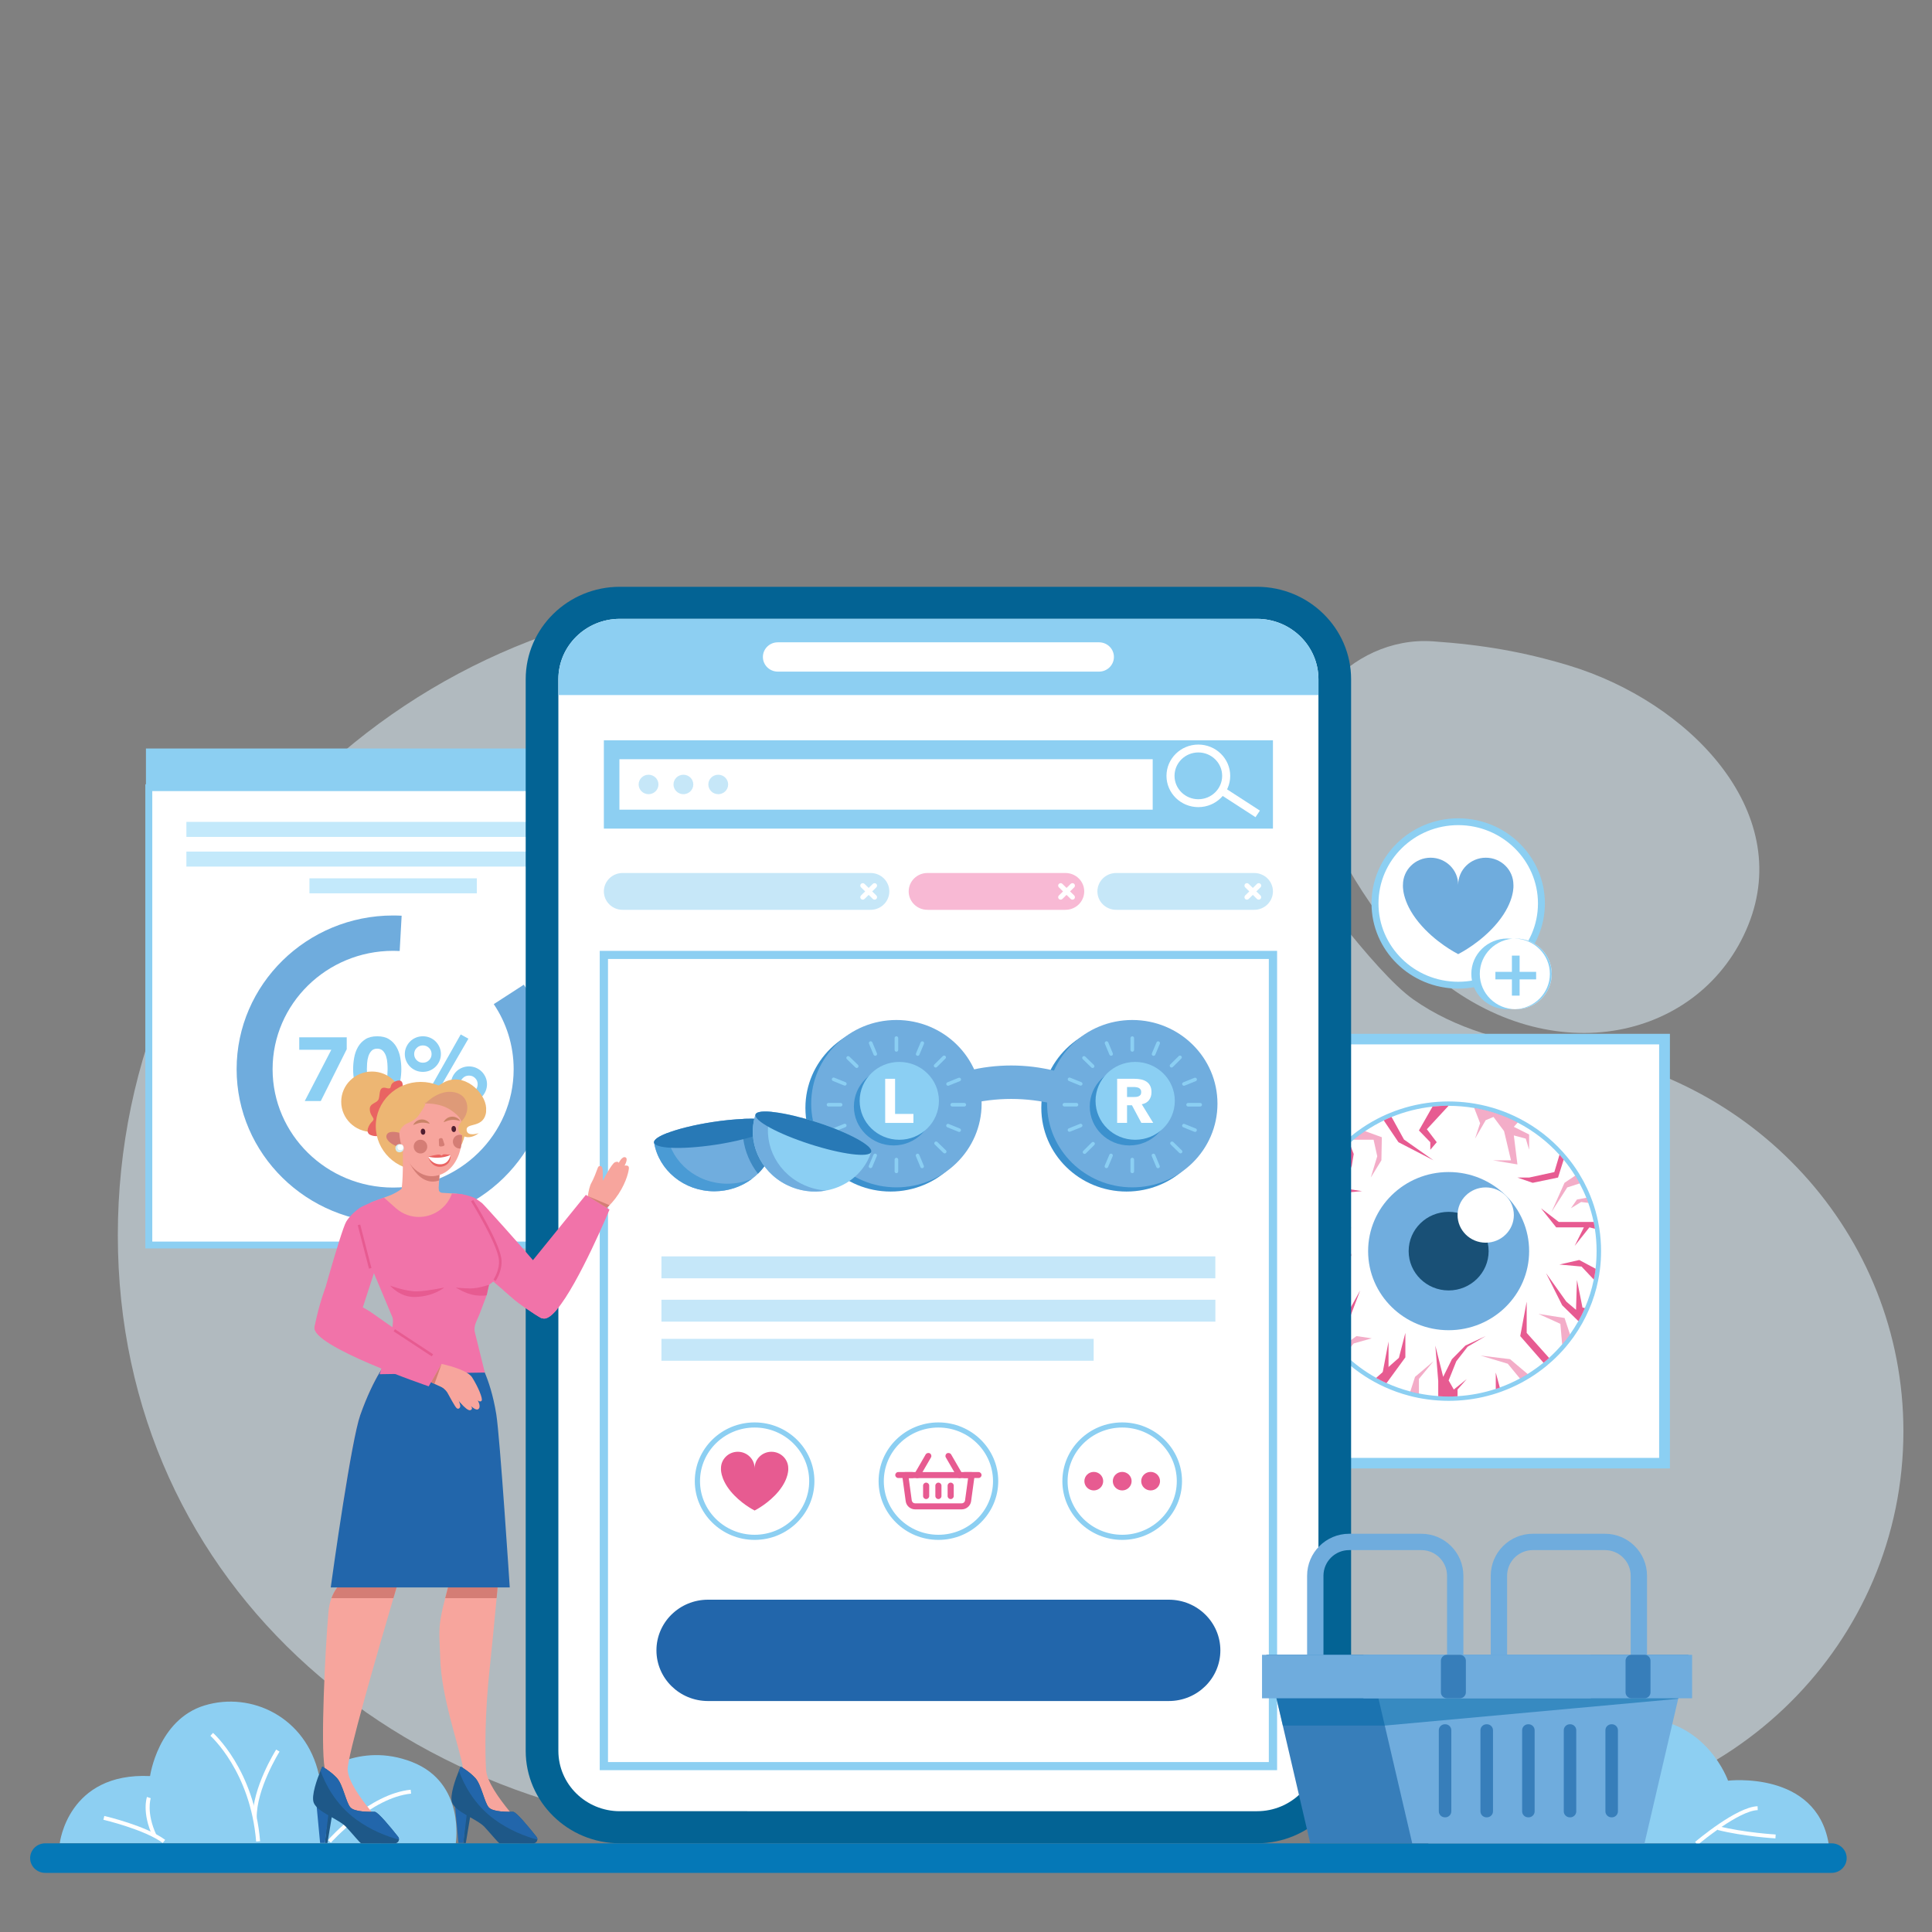 <svg xmlns="http://www.w3.org/2000/svg" xmlns:xlink="http://www.w3.org/1999/xlink" id="Layer_1" x="0px" y="0px" width="150px" height="150px" viewBox="0 0 150 150" xml:space="preserve"><rect x="0" y="0" width="150" height="150" fill="#808080" stroke="none"/><g>	<g opacity="0.5">		<g>			<path fill="#E2F4FD" d="M59.627,46.333c16.996,0,32.03,8.249,41.177,20.89l0,0c0,0,5.826,8.193,8.922,10.37    c3.25,2.285,7.221,3.369,11.193,3.827c15.125,1.746,26.861,14.377,26.861,29.703c0,16.429-13.371,29.719-30.104,29.905    c-9.012,0.099-44.32,1.308-58.05,1.308c-27.878,0-50.478-19.053-50.478-46.433C9.149,68.527,31.749,46.333,59.627,46.333z"></path>		</g>		<g>			<path fill="#E2F4FD" d="M111.235,49.792c-6.422-0.441-12.082,5.966-9.523,11.768c2.24,5.083,5.41,10.632,9.555,14.09    c9.275,7.749,20.896,5.029,24.473-3.844c3.572-8.874-4.645-17.334-13.943-20.14C118.349,50.626,115.179,50.063,111.235,49.792z"></path>		</g>	</g>	<g>		<g>			<g>				<g>					<g>						<g>							<rect x="11.553" y="61.157" fill="#FFFFFF" width="37.94" height="35.505"></rect>						</g>						<g>							<path fill="#8CCFF2" d="M49.763,96.929h-38.48V60.893h38.48V96.929z M11.823,96.397h37.401V61.422H11.823V96.397z"></path>						</g>					</g>					<g>						<rect x="11.331" y="58.114" fill="#8CCFF2" width="38.384" height="3.043"></rect>					</g>					<g>						<g>							<ellipse fill="#FFFFFF" cx="47.857" cy="59.635" rx="0.825" ry="0.812"></ellipse>						</g>						<g>							<ellipse fill="#FFFFFF" cx="44.823" cy="59.635" rx="0.825" ry="0.812"></ellipse>						</g>						<g>							<ellipse fill="#FFFFFF" cx="41.789" cy="59.635" rx="0.826" ry="0.812"></ellipse>						</g>					</g>				</g>			</g>		</g>		<g>			<g>				<rect x="24.025" y="68.193" fill="#C3E9FB" width="12.995" height="1.165"></rect>			</g>			<g>				<rect x="14.471" y="66.116" fill="#C3E9FB" width="32.104" height="1.165"></rect>			</g>			<g>				<rect x="14.471" y="63.811" fill="#C3E9FB" width="32.104" height="1.166"></rect>			</g>		</g>		<g>			<g>				<g>					<path fill="#6FACDD" d="M40.669,76.451l-2.333,1.51c0.976,1.449,1.544,3.187,1.544,5.05c0,5.068-4.198,9.191-9.358,9.191      s-9.358-4.123-9.358-9.191c0-5.067,4.198-9.189,9.358-9.189c0.171,0,0.341,0.004,0.509,0.013l0.152-2.739      c-0.218-0.012-0.439-0.018-0.661-0.018c-6.7,0-12.151,5.354-12.151,11.933c0,6.58,5.451,11.934,12.151,11.934      c6.701,0,12.151-5.354,12.151-11.934C42.674,80.59,41.937,78.336,40.669,76.451z"></path>				</g>			</g>			<g>				<g>					<path fill="#8BCFF3" d="M25.724,81.502h-2.49v-0.965h3.686v0.924l-2.014,4.023h-1.245L25.724,81.502z"></path>				</g>				<g>					<path fill="#8BCFF3" d="M27.417,83.011c0-0.292,0.027-0.591,0.082-0.894c0.054-0.303,0.151-0.578,0.292-0.824      c0.14-0.246,0.33-0.448,0.572-0.604s0.551-0.233,0.925-0.233c0.375,0,0.684,0.077,0.925,0.233s0.432,0.358,0.572,0.604      c0.14,0.246,0.237,0.521,0.292,0.824c0.054,0.303,0.082,0.602,0.082,0.894c0,0.294-0.028,0.593-0.082,0.896      c-0.055,0.304-0.152,0.577-0.292,0.824c-0.14,0.246-0.331,0.448-0.572,0.604s-0.55,0.232-0.925,0.232      c-0.374,0-0.683-0.076-0.925-0.232s-0.433-0.358-0.572-0.604c-0.141-0.247-0.238-0.521-0.292-0.824      C27.444,83.604,27.417,83.305,27.417,83.011z M28.484,83.011c0,0.13,0.006,0.288,0.018,0.469      c0.012,0.182,0.044,0.356,0.096,0.524c0.052,0.168,0.132,0.31,0.238,0.427c0.106,0.115,0.258,0.174,0.452,0.174      c0.19,0,0.339-0.059,0.448-0.174c0.109-0.117,0.189-0.259,0.242-0.427c0.052-0.168,0.084-0.343,0.096-0.524      c0.012-0.181,0.018-0.339,0.018-0.469s-0.005-0.286-0.018-0.467c-0.011-0.183-0.043-0.357-0.096-0.524      c-0.053-0.168-0.133-0.311-0.242-0.426c-0.109-0.116-0.258-0.176-0.448-0.176c-0.194,0-0.346,0.06-0.452,0.176      c-0.106,0.115-0.186,0.258-0.238,0.426c-0.051,0.167-0.083,0.342-0.096,0.524C28.491,82.725,28.484,82.881,28.484,83.011z"></path>				</g>				<g>					<path fill="#8BCFF3" d="M31.43,81.838c0-0.192,0.037-0.371,0.111-0.539c0.073-0.166,0.173-0.313,0.299-0.439      c0.125-0.125,0.273-0.225,0.444-0.297c0.17-0.071,0.353-0.107,0.547-0.107s0.377,0.036,0.548,0.107      c0.17,0.072,0.318,0.172,0.444,0.297c0.125,0.127,0.225,0.273,0.298,0.439c0.074,0.168,0.111,0.347,0.111,0.539      c0,0.19-0.038,0.369-0.111,0.539c-0.073,0.167-0.173,0.313-0.298,0.438c-0.126,0.126-0.274,0.226-0.444,0.298      c-0.171,0.071-0.354,0.107-0.548,0.107s-0.377-0.036-0.547-0.107c-0.171-0.072-0.319-0.172-0.444-0.298      c-0.126-0.125-0.226-0.271-0.299-0.438C31.466,82.207,31.43,82.028,31.43,81.838z M33.508,81.838      c0-0.187-0.065-0.345-0.196-0.476c-0.131-0.13-0.291-0.195-0.48-0.195c-0.189,0-0.35,0.065-0.48,0.195      c-0.131,0.131-0.196,0.289-0.196,0.476c0,0.186,0.065,0.345,0.196,0.476c0.13,0.131,0.291,0.194,0.48,0.194      c0.19,0,0.349-0.063,0.48-0.194C33.442,82.183,33.508,82.023,33.508,81.838z M35.77,80.314l0.598,0.328l-2.938,5.065      l-0.541-0.3L35.77,80.314z M35.008,84.179c0-0.192,0.038-0.37,0.11-0.538c0.074-0.167,0.173-0.314,0.299-0.44      c0.126-0.127,0.274-0.225,0.445-0.297s0.354-0.109,0.547-0.109c0.195,0,0.377,0.037,0.548,0.109      c0.171,0.072,0.319,0.17,0.445,0.297c0.125,0.126,0.225,0.273,0.299,0.44c0.073,0.168,0.11,0.346,0.11,0.538      c0,0.189-0.038,0.371-0.11,0.541c-0.074,0.17-0.173,0.318-0.299,0.444c-0.125,0.125-0.274,0.224-0.445,0.296      c-0.171,0.072-0.354,0.107-0.548,0.107c-0.193,0-0.376-0.035-0.547-0.107s-0.319-0.171-0.445-0.296      c-0.126-0.126-0.225-0.274-0.299-0.444C35.046,84.55,35.008,84.368,35.008,84.179z M37.086,84.179      c0-0.187-0.065-0.345-0.196-0.476c-0.13-0.13-0.29-0.195-0.48-0.195c-0.189,0-0.349,0.065-0.479,0.195      c-0.131,0.131-0.196,0.289-0.196,0.476c0,0.189,0.065,0.351,0.196,0.482c0.13,0.13,0.29,0.195,0.479,0.195      c0.19,0,0.35-0.065,0.48-0.195C37.021,84.529,37.086,84.368,37.086,84.179z"></path>				</g>			</g>		</g>	</g>	<g>		<g>			<rect x="95.29" y="80.266" fill="#8BCFF3" width="34.361" height="33.744"></rect>		</g>		<g>			<rect x="96.126" y="81.086" fill="#FFFFFF" width="32.689" height="32.104"></rect>		</g>		<g>			<g>				<path fill="#FFFFFF" d="M124.132,97.137c0,0.471-0.029,0.935-0.086,1.39c-0.035,0.289-0.082,0.573-0.139,0.854     c-0.156,0.777-0.393,1.524-0.703,2.237c-0.154,0.354-0.324,0.699-0.514,1.037c-0.201,0.36-0.422,0.709-0.662,1.042     c-0.193,0.272-0.398,0.536-0.615,0.79c-0.32,0.376-0.666,0.73-1.031,1.063c-0.143,0.131-0.287,0.255-0.439,0.379     c-0.393,0.323-0.809,0.62-1.242,0.89c-0.199,0.125-0.402,0.242-0.609,0.354c-0.506,0.273-1.037,0.513-1.588,0.712     c-0.107,0.04-0.211,0.076-0.318,0.11c-0.955,0.315-1.963,0.512-3.01,0.573c-0.234,0.014-0.467,0.021-0.703,0.021     c-0.273,0-0.547-0.009-0.816-0.029c-0.518-0.033-1.027-0.102-1.523-0.201c-0.23-0.047-0.459-0.099-0.684-0.159     c-0.648-0.169-1.271-0.393-1.869-0.664c-0.279-0.127-0.553-0.264-0.818-0.411c-0.914-0.505-1.75-1.127-2.488-1.846     c-0.15-0.146-0.299-0.296-0.441-0.45c-0.195-0.213-0.385-0.436-0.566-0.664c-0.18-0.226-0.35-0.457-0.512-0.695     c-0.492-0.729-0.904-1.519-1.219-2.353c-0.18-0.472-0.324-0.956-0.439-1.455c-0.186-0.812-0.285-1.657-0.285-2.524     c0-0.234,0.01-0.465,0.021-0.695c0.02-0.326,0.053-0.649,0.102-0.965c0.094-0.627,0.238-1.236,0.43-1.826     c0.063-0.194,0.131-0.388,0.205-0.576c0.24-0.62,0.533-1.216,0.871-1.777c0.078-0.126,0.156-0.25,0.236-0.371     c0.459-0.694,0.988-1.338,1.586-1.919c0.131-0.129,0.268-0.253,0.404-0.375c0.102-0.091,0.207-0.181,0.311-0.268     c0.293-0.241,0.596-0.466,0.91-0.678c0.469-0.316,0.963-0.599,1.479-0.846c0.199-0.096,0.404-0.186,0.611-0.271     c1.01-0.417,2.098-0.697,3.229-0.816c0.414-0.045,0.838-0.066,1.266-0.066l0,0c0.688,0,1.359,0.058,2.014,0.17     c1.217,0.207,2.371,0.601,3.428,1.149c1.25,0.649,2.361,1.51,3.291,2.54c0.113,0.125,0.223,0.254,0.328,0.385     c0.33,0.397,0.635,0.819,0.906,1.26c0.125,0.2,0.244,0.405,0.355,0.613c0.197,0.365,0.373,0.741,0.527,1.129     c0.053,0.133,0.105,0.267,0.154,0.401c0.174,0.486,0.316,0.989,0.424,1.503c0.035,0.178,0.068,0.356,0.098,0.536     C124.083,95.948,124.132,96.538,124.132,97.137z"></path>			</g>			<g>				<path fill="#8CCFF2" d="M112.472,108.76c-0.281,0-0.561-0.011-0.83-0.029c-0.514-0.034-1.035-0.104-1.545-0.205     c-0.232-0.046-0.465-0.101-0.693-0.162c-0.648-0.169-1.285-0.396-1.896-0.674c-0.285-0.131-0.564-0.27-0.83-0.417     c-0.924-0.511-1.771-1.141-2.527-1.872c-0.145-0.143-0.295-0.297-0.447-0.456c-0.199-0.22-0.393-0.445-0.576-0.677     c-0.182-0.232-0.359-0.47-0.516-0.705c-0.506-0.746-0.924-1.55-1.238-2.387c-0.182-0.482-0.332-0.978-0.447-1.476     c-0.191-0.835-0.287-1.698-0.287-2.563c0-0.236,0.008-0.475,0.021-0.706c0.02-0.33,0.055-0.659,0.104-0.981     c0.094-0.631,0.24-1.253,0.434-1.851c0.063-0.196,0.133-0.394,0.209-0.585c0.242-0.626,0.539-1.232,0.887-1.805     c0.076-0.127,0.156-0.252,0.236-0.376c0.465-0.704,1.006-1.359,1.611-1.946c0.127-0.124,0.26-0.248,0.41-0.381     c0.104-0.093,0.209-0.185,0.314-0.272c0.293-0.241,0.605-0.472,0.924-0.688c0.477-0.32,0.979-0.609,1.498-0.857     c0.205-0.098,0.414-0.191,0.623-0.276c1.045-0.429,2.146-0.707,3.275-0.828c1.105-0.117,2.24-0.082,3.33,0.105     c1.215,0.207,2.387,0.6,3.479,1.167c1.262,0.656,2.389,1.523,3.338,2.577c0.111,0.123,0.225,0.255,0.336,0.391     c0.336,0.404,0.645,0.835,0.92,1.278c0.121,0.197,0.242,0.407,0.361,0.623c0.197,0.374,0.379,0.759,0.533,1.146     c0.055,0.136,0.105,0.271,0.156,0.407c0.176,0.495,0.32,1.008,0.428,1.526c0.037,0.183,0.072,0.366,0.1,0.543     c0.094,0.588,0.139,1.191,0.139,1.789c0,0.471-0.027,0.944-0.086,1.409c-0.035,0.299-0.084,0.59-0.141,0.867     c-0.156,0.78-0.396,1.546-0.713,2.271c-0.154,0.362-0.332,0.715-0.521,1.054c-0.201,0.358-0.426,0.715-0.67,1.059     c-0.197,0.273-0.408,0.544-0.627,0.802c-0.326,0.381-0.678,0.744-1.047,1.077c-0.137,0.126-0.287,0.255-0.445,0.385     c-0.396,0.325-0.82,0.629-1.26,0.903c-0.201,0.123-0.408,0.245-0.617,0.359c-0.52,0.279-1.061,0.522-1.615,0.724     c-0.105,0.038-0.213,0.075-0.322,0.111c-0.982,0.325-2.012,0.521-3.055,0.581C112.944,108.752,112.706,108.76,112.472,108.76z      M112.47,85.857c-0.416,0-0.836,0.021-1.248,0.065c-1.096,0.115-2.166,0.387-3.18,0.804c-0.201,0.082-0.404,0.173-0.604,0.268     c-0.502,0.241-0.992,0.521-1.453,0.833c-0.311,0.208-0.611,0.435-0.896,0.667c-0.105,0.086-0.209,0.175-0.309,0.265     c-0.145,0.129-0.275,0.249-0.396,0.37c-0.588,0.568-1.113,1.205-1.564,1.89c-0.078,0.119-0.154,0.242-0.23,0.364     c-0.334,0.554-0.625,1.145-0.859,1.752c-0.072,0.186-0.141,0.377-0.201,0.567c-0.189,0.58-0.332,1.185-0.424,1.798     c-0.045,0.311-0.08,0.632-0.098,0.952c-0.016,0.225-0.021,0.456-0.021,0.685c0,0.841,0.094,1.678,0.279,2.486     c0.109,0.485,0.256,0.968,0.434,1.433c0.305,0.814,0.709,1.594,1.201,2.319c0.154,0.228,0.32,0.457,0.502,0.686     c0.178,0.223,0.365,0.443,0.559,0.654c0.145,0.154,0.291,0.304,0.436,0.442c0.729,0.711,1.553,1.322,2.451,1.818     c0.258,0.143,0.529,0.279,0.805,0.405c0.592,0.269,1.213,0.489,1.844,0.654c0.219,0.059,0.447,0.11,0.672,0.156     c0.494,0.1,0.998,0.166,1.498,0.199c0.482,0.034,0.988,0.036,1.5,0.009c1.014-0.061,2.01-0.251,2.963-0.565     c0.107-0.035,0.211-0.07,0.314-0.109c0.535-0.193,1.063-0.429,1.566-0.7c0.203-0.111,0.406-0.228,0.6-0.35     c0.428-0.267,0.838-0.561,1.225-0.877c0.152-0.126,0.299-0.25,0.432-0.372c0.357-0.325,0.699-0.676,1.016-1.048     c0.213-0.249,0.416-0.511,0.607-0.776c0.236-0.336,0.457-0.682,0.652-1.029c0.182-0.328,0.354-0.672,0.506-1.021     c0.305-0.705,0.539-1.446,0.691-2.204c0.057-0.27,0.102-0.553,0.137-0.842c0.055-0.45,0.082-0.912,0.082-1.368     c0-0.581-0.045-1.167-0.135-1.737c-0.025-0.172-0.059-0.35-0.096-0.526c-0.104-0.502-0.244-1.001-0.416-1.481     c-0.049-0.133-0.098-0.265-0.15-0.396c-0.15-0.375-0.326-0.748-0.52-1.112c-0.113-0.21-0.23-0.413-0.35-0.604     c-0.268-0.432-0.566-0.849-0.895-1.242c-0.107-0.132-0.215-0.259-0.324-0.378c-0.922-1.023-2.014-1.865-3.242-2.503     c-1.059-0.55-2.195-0.931-3.375-1.133C113.806,85.914,113.138,85.857,112.47,85.857z"></path>			</g>		</g>		<g>			<ellipse fill="#70ADDE" cx="112.471" cy="97.137" rx="6.251" ry="6.14"></ellipse>		</g>		<g>			<path fill="#195076" d="M115.577,97.137c0,1.685-1.391,3.052-3.105,3.052c-1.717,0-3.105-1.367-3.105-3.052    c0-1.683,1.389-3.049,3.105-3.049C114.187,94.088,115.577,95.454,115.577,97.137z"></path>		</g>		<g>			<ellipse fill="#FFFFFF" cx="115.35" cy="94.336" rx="2.185" ry="2.146"></ellipse>		</g>		<g>			<path fill="#E75B91" d="M110.782,87.674l0.766,1.008l-0.5,0.585v-0.585l-0.883-0.914l1.057-1.854    c0.41-0.044,0.828-0.067,1.248-0.067L110.782,87.674z"></path>		</g>		<g>			<path fill="#E75B91" d="M102.597,93.815l-1.078-0.115c0.063-0.192,0.129-0.383,0.201-0.569l1.414,0.545l0.465,0.808    L102.597,93.815z"></path>		</g>		<g opacity="0.5">			<path fill="#E75B91" d="M102.739,97.137l-0.357,0.336l0.932,0.704l-1.576-0.422l0.072-0.618l-0.814-0.687    c0.02-0.32,0.053-0.639,0.1-0.951l1.645,1.13l2.221-1.336L102.739,97.137z"></path>		</g>		<g>			<path fill="#E75B91" d="M104.673,89.665l-0.295-0.544c0.127-0.125,0.26-0.249,0.398-0.369l0.326,0.843l-0.178,1.092    L104.673,89.665z"></path>		</g>		<g>			<path fill="#E75B91" d="M103.849,92.191l1.9,0.287l-2.008,0.177l-1.16-1.276c0.074-0.124,0.152-0.245,0.232-0.365L103.849,92.191    z"></path>		</g>		<g opacity="0.5">			<path fill="#E75B91" d="M105.979,87.819l1.307,0.476l-0.035,1.793l-0.824,1.337l0.502-1.653l-0.285-1.283h-1.561    C105.37,88.25,105.669,88.027,105.979,87.819z"></path>		</g>		<g>			<path fill="#E75B91" d="M111.298,90.088l-2.721-1.406l-1.143-1.695c0.199-0.096,0.398-0.185,0.605-0.269l0.965,1.753    L111.298,90.088z"></path>		</g>		<g opacity="0.5">			<path fill="#E75B91" d="M118.722,88.083v1.184l-0.262-0.864l-0.926-0.248l0.279,2.251l-1.895-0.317h1.395l-0.537-2.269    l-0.822-1.102l-0.605,0.253l-0.828,1.432l0.395-1.198l-0.461-1.188c1.201,0.203,2.34,0.592,3.381,1.133l-0.301,0.336    L118.722,88.083z"></path>		</g>		<g>			<path fill="#E75B91" d="M120.966,91.425l-1.969,0.409l-1.184-0.409h0.908l1.957-0.426l0.402-1.345    c0.111,0.123,0.219,0.249,0.324,0.377L120.966,91.425z"></path>		</g>		<g opacity="0.5">			<path fill="#E75B91" d="M120.464,94.088l1.004-2.254l0.83-0.559c0.121,0.197,0.24,0.398,0.35,0.605l-0.967,0.311L120.464,94.088z    "></path>		</g>		<g opacity="0.5">			<path fill="#E75B91" d="M122.435,93.131l0.732-0.137c0.053,0.129,0.104,0.261,0.15,0.395l-0.561-0.065l-0.789,0.484    L122.435,93.131z"></path>		</g>		<g>			<path fill="#E75B91" d="M123.831,95.398l-0.43-0.105l-1.146,1.442l0.717-1.442h-2.148l-1.184-1.485l1.381,1.063h2.715    C123.772,95.046,123.804,95.221,123.831,95.398z"></path>		</g>		<g>			<path fill="#E75B91" d="M104.165,99.864l-1.059,0.324l1.059,0.871l-1.059-0.457l-0.129,0.457l-0.561-0.871l-0.73,0.871    c-0.174-0.464-0.318-0.942-0.432-1.435l0,0h2.521l1.184-2.328L104.165,99.864z"></path>		</g>		<g>			<path fill="#E75B91" d="M105.604,100.188l-1.037,2.734l-1.176,1.143c-0.174-0.222-0.34-0.45-0.5-0.687l1.486-0.982    L105.604,100.188z"></path>		</g>		<g opacity="0.5">			<polyline fill="#E75B91" points="104.388,105.164 105.103,104.303 106.499,103.909 105.317,103.733 103.954,104.72    "></polyline>		</g>		<g>			<path fill="#E75B91" d="M109.112,103.486v1.899l-1.463,2.003c-0.277-0.125-0.545-0.261-0.809-0.405l1.771-1.562L109.112,103.486z    "></path>		</g>		<g>			<polygon fill="#E75B91" points="107.806,106.441 107.806,104.155 107.286,106.898    "></polygon>		</g>		<g opacity="0.5">			<path fill="#E75B91" d="M109.864,106.898l1.434-1.214l-1.133,1.372v1.144c-0.229-0.045-0.453-0.099-0.672-0.155L109.864,106.898z    "></path>		</g>		<g>			<path fill="#E75B91" d="M113.069,105.685l-0.598,1.494l0.402,0.703l1.002-0.808l-0.711,0.808v0.525    c-0.23,0.014-0.461,0.02-0.693,0.02c-0.271,0-0.541-0.008-0.807-0.026v-1.177l-0.225-2.752l0.609,2.427l0.68-1.373l1.041-1.054    l1.578-0.738l-1.402,0.826L113.069,105.685z"></path>		</g>		<g opacity="0.5">			<path fill="#E75B91" d="M118.612,106.684c-0.195,0.121-0.396,0.237-0.6,0.349l-0.949-1.153l-2.113-0.635l2.293,0.281    L118.612,106.684z"></path>		</g>		<g>			<path fill="#E75B91" d="M116.446,107.733c-0.104,0.039-0.209,0.074-0.314,0.109v-1.279L116.446,107.733z"></path>		</g>		<g>			<path fill="#E75B91" d="M120.271,105.431c-0.139,0.129-0.285,0.253-0.432,0.374l-1.809-2.071l0.502-2.674v2.427L120.271,105.431z    "></path>		</g>		<g opacity="0.5">			<path fill="#E75B91" d="M121.896,103.605c-0.191,0.268-0.395,0.527-0.609,0.779l-0.141-1.601l-1.701-0.774l2.027,0.319    L121.896,103.605z"></path>		</g>		<g>			<path fill="#E75B91" d="M123.054,101.555c-0.15,0.351-0.32,0.69-0.506,1.021l-1.26-1.235l-1.254-2.496l1.576,2.215l0.752,0.634    l0.072-2.321l0.43,2.146L123.054,101.555z"></path>		</g>		<g>			<path fill="#E75B91" d="M123.884,98.507c-0.035,0.284-0.082,0.565-0.139,0.842l-0.953-1.014l-1.719-0.158l1.539-0.352    L123.884,98.507z"></path>		</g>	</g>	<g>		<path fill="#036394" d="M48.125,143.113c-4.031,0-7.31-3.222-7.31-7.179V52.737c0-3.959,3.279-7.179,7.31-7.179h49.465   c4.031,0,7.309,3.22,7.309,7.179v83.198c0,3.957-3.277,7.179-7.309,7.179H48.125z"></path>	</g>	<g>		<path fill="#FFFFFF" d="M102.364,52.735v83.2c0,2.588-2.139,4.687-4.773,4.687H48.125c-2.636,0-4.773-2.099-4.773-4.687v-83.2   c0-2.588,2.137-4.688,4.773-4.688h49.466C100.226,48.048,102.364,50.147,102.364,52.735z"></path>	</g>	<g>		<path fill="#8DCFF2" d="M102.364,52.735v1.229H43.351v-1.229c0-2.588,2.137-4.688,4.773-4.688h49.466   C100.226,48.048,102.364,50.147,102.364,52.735z"></path>	</g>	<g>		<path fill="#FFFFFF" d="M85.327,52.144H60.389c-0.64,0-1.158-0.509-1.158-1.138l0,0c0-0.628,0.518-1.137,1.158-1.137h24.938   c0.639,0,1.158,0.508,1.158,1.137l0,0C86.485,51.634,85.966,52.144,85.327,52.144z"></path>	</g>	<g>		<g>			<g>				<path fill="#8DCFF2" d="M4.639,143.116c0,0,0.616-5.524,7.012-5.222c0,0,0.616-4.388,4.239-5.486     c3.622-1.098,7.86,0.908,8.862,5.354c0,0,3.082-2.584,7.243-0.96c4.162,1.624,3.391,6.314,3.391,6.314H4.639z"></path>			</g>			<g>				<g>					<path fill="#FFFFFF" d="M19.887,142.979c-0.443-5.434-3.521-8.185-3.552-8.213l0.204-0.225      c0.032,0.027,3.202,2.854,3.656,8.412L19.887,142.979z"></path>				</g>				<g>					<path fill="#FFFFFF" d="M19.627,141.14c-0.046-2.313,1.74-5.183,1.815-5.304l0.262,0.158c-0.018,0.029-1.813,2.916-1.77,5.141      L19.627,141.14z"></path>				</g>				<g>					<path fill="#FFFFFF" d="M25.69,143.064l-0.232-0.197c0.13-0.147,3.218-3.595,6.427-3.913l0.031,0.302      C28.829,139.562,25.721,143.03,25.69,143.064z"></path>				</g>				<g>					<path fill="#FFFFFF" d="M12.636,143.086c-1.404-1.04-4.577-1.794-4.608-1.801l0.071-0.295c0.134,0.03,3.267,0.775,4.723,1.854      L12.636,143.086z"></path>				</g>				<g>					<path fill="#FFFFFF" d="M11.858,142.58c-0.858-1.842-0.465-3.018-0.447-3.065l0.292,0.097      c-0.003,0.012-0.367,1.119,0.436,2.845L11.858,142.58z"></path>				</g>			</g>		</g>		<g>			<path fill="#0578B7" d="M3.508,143.116h138.7c0.645,0,1.168,0.514,1.168,1.147l0,0c0,0.633-0.523,1.147-1.168,1.147H3.508    c-0.646,0-1.168-0.515-1.168-1.147l0,0C2.34,143.63,2.863,143.116,3.508,143.116z"></path>		</g>		<g>			<g>				<path fill="#8DCFF2" d="M141.972,143.116H110.89c0,0,2.313-6.659,9.635-4.239c0,0,1.85-5.674,6.934-5.485     c5.086,0.189,6.705,4.859,6.705,4.859S140.997,137.439,141.972,143.116z"></path>			</g>			<g>				<g>					<path fill="#FFFFFF" d="M126.374,143.084l-0.305-0.05c0.656-4.001-1.869-6.882-1.896-6.911l0.232-0.199      C124.431,135.954,127.054,138.936,126.374,143.084z"></path>				</g>				<g>					<path fill="#FFFFFF" d="M126.454,140.635l-0.236-0.195c0.021-0.028,2.336-2.747,2.73-4.449l0.301,0.066      C128.839,137.83,126.548,140.521,126.454,140.635z"></path>				</g>				<g>					<path fill="#FFFFFF" d="M126.321,142.073c-1.824-0.099-3.436-1.94-3.502-2.019l0.234-0.195      c0.016,0.018,1.594,1.821,3.285,1.912L126.321,142.073z"></path>				</g>			</g>			<g>				<g>					<path fill="#FFFFFF" d="M136.47,140.537c-0.734,0.021-1.852,0.655-2.809,1.303c-0.105,0.069-0.205,0.143-0.307,0.212      c-0.633,0.446-1.158,0.867-1.402,1.064h-0.25l-0.096-0.107c0.131-0.112,3.234-2.73,4.852-2.773L136.47,140.537z"></path>				</g>				<g>					<path fill="#FFFFFF" d="M137.843,142.732c-0.025-0.002-2.494-0.147-4.494-0.657l0.078-0.291      c1.969,0.499,4.41,0.645,4.436,0.646L137.843,142.732z"></path>				</g>			</g>			<g>				<g>					<path fill="#FFFFFF" d="M119.688,143.08c-1.625-1.327-5.059-2.389-5.094-2.399l0.092-0.288c0.143,0.042,3.527,1.09,5.199,2.456      L119.688,143.08z"></path>				</g>				<g>					<path fill="#FFFFFF" d="M118.466,142.032l-0.309-0.009c0.041-1.346-0.555-2.397-0.561-2.407l0.268-0.149      C117.89,139.513,118.509,140.603,118.466,142.032z"></path>				</g>			</g>		</g>	</g>	<g>		<g>			<g>				<rect x="46.884" y="74.139" fill="#FFFFFF" width="51.947" height="62.981"></rect>			</g>			<g>				<path fill="#8CCFF2" d="M99.153,137.436h-52.59V73.825h52.59V137.436z M47.204,136.806h51.307V74.454H47.204V136.806z"></path>			</g>		</g>		<g>			<g>				<g>					<ellipse fill="#3C91CE" cx="69.148" cy="86.014" rx="6.616" ry="6.497"></ellipse>				</g>				<g>					<ellipse fill="#70ADDE" cx="69.597" cy="85.689" rx="6.616" ry="6.497"></ellipse>				</g>				<g>					<ellipse fill="#3C91CE" cx="69.373" cy="85.909" rx="3.077" ry="3.023"></ellipse>				</g>				<g>					<ellipse fill="#8BCFF3" cx="69.821" cy="85.469" rx="3.077" ry="3.022"></ellipse>				</g>				<g>					<g>						<g>							<g>								<g>									<path fill="#8BCFF3" d="M69.598,81.655c0.077,0,0.14-0.063,0.14-0.14v-0.92c0-0.076-0.063-0.139-0.14-0.139          c-0.079,0-0.141,0.063-0.141,0.139v0.92C69.457,81.593,69.519,81.655,69.598,81.655z"></path>								</g>								<g>									<path fill="#8BCFF3" d="M69.598,91.086c0.077,0,0.14-0.062,0.14-0.137v-0.923c0-0.075-0.063-0.137-0.14-0.137          c-0.079,0-0.141,0.062-0.141,0.137v0.923C69.457,91.024,69.519,91.086,69.598,91.086z"></path>								</g>							</g>							<g>								<g>									<path fill="#8BCFF3" d="M65.405,85.771c0-0.076-0.063-0.139-0.141-0.139h-0.938c-0.078,0-0.141,0.062-0.141,0.139          c0,0.075,0.063,0.138,0.141,0.138h0.938C65.341,85.909,65.405,85.847,65.405,85.771z"></path>								</g>								<g>									<path fill="#8BCFF3" d="M75.008,85.772c0-0.077-0.062-0.14-0.139-0.14h-0.938c-0.078,0-0.141,0.063-0.141,0.14          c0,0.075,0.063,0.138,0.141,0.138h0.938C74.946,85.91,75.008,85.848,75.008,85.772z"></path>								</g>							</g>						</g>						<g>							<g>								<g>									<path fill="#8BCFF3" d="M66.615,82.876c0.055-0.053,0.054-0.14,0-0.194l-0.667-0.647c-0.055-0.053-0.145-0.053-0.199,0.001          s-0.054,0.143,0.001,0.195l0.667,0.646C66.472,82.933,66.561,82.932,66.615,82.876z"></path>								</g>								<g>									<path fill="#8BCFF3" d="M73.446,89.508c0.054-0.055,0.053-0.142-0.001-0.194l-0.667-0.648          c-0.056-0.053-0.146-0.053-0.2,0.001c-0.055,0.055-0.054,0.143,0.001,0.195l0.667,0.648          C73.302,89.563,73.391,89.563,73.446,89.508z"></path>								</g>							</g>							<g>								<g>									<path fill="#8BCFF3" d="M66.649,88.699c-0.055-0.054-0.144-0.054-0.198,0l-0.66,0.655          c-0.055,0.056-0.055,0.143,0.001,0.195c0.055,0.055,0.145,0.055,0.199-0.001l0.66-0.654          C66.706,88.841,66.705,88.754,66.649,88.699z"></path>								</g>								<g>									<path fill="#8BCFF3" d="M73.402,81.992c-0.055-0.054-0.145-0.053-0.199,0.001l-0.66,0.655          c-0.054,0.055-0.054,0.142,0.001,0.195c0.056,0.053,0.145,0.053,0.2-0.001l0.659-0.655          C73.458,82.134,73.458,82.047,73.402,81.992z"></path>								</g>							</g>						</g>					</g>					<g>						<g>							<g>								<g>									<path fill="#8BCFF3" d="M68.008,81.961c0.071-0.028,0.106-0.109,0.077-0.18L67.73,80.93          c-0.03-0.071-0.112-0.105-0.184-0.076c-0.071,0.028-0.106,0.109-0.077,0.181l0.355,0.852          C67.854,81.956,67.937,81.99,68.008,81.961z"></path>								</g>								<g>									<path fill="#8BCFF3" d="M71.647,90.69c0.073-0.03,0.107-0.11,0.077-0.181l-0.355-0.853          c-0.029-0.069-0.111-0.104-0.183-0.075c-0.072,0.029-0.107,0.11-0.077,0.18l0.355,0.853          C71.494,90.686,71.576,90.719,71.647,90.69z"></path>								</g>							</g>							<g>								<g>									<path fill="#8BCFF3" d="M65.717,87.332c-0.029-0.07-0.112-0.104-0.183-0.076l-0.868,0.35          c-0.072,0.028-0.106,0.108-0.077,0.181c0.03,0.07,0.112,0.104,0.184,0.074l0.868-0.349          C65.712,87.483,65.747,87.402,65.717,87.332z"></path>								</g>								<g>									<path fill="#8BCFF3" d="M74.605,83.759c-0.028-0.07-0.111-0.104-0.184-0.077l-0.867,0.35          c-0.071,0.029-0.105,0.11-0.077,0.181c0.03,0.07,0.111,0.104,0.184,0.075l0.867-0.349          C74.601,83.909,74.635,83.828,74.605,83.759z"></path>								</g>							</g>						</g>						<g>							<g>								<g>									<path fill="#8BCFF3" d="M65.721,84.202c0.03-0.07-0.005-0.151-0.077-0.181l-0.867-0.35          c-0.072-0.031-0.154,0.004-0.184,0.073c-0.03,0.072,0.005,0.151,0.077,0.181l0.867,0.352          C65.609,84.306,65.691,84.272,65.721,84.202z"></path>								</g>								<g>									<path fill="#8BCFF3" d="M74.601,87.797c0.029-0.07-0.005-0.15-0.077-0.181l-0.867-0.35          c-0.072-0.03-0.155,0.004-0.184,0.075c-0.029,0.069,0.005,0.15,0.077,0.179l0.867,0.353          C74.49,87.902,74.571,87.869,74.601,87.797z"></path>								</g>							</g>							<g>								<g>									<path fill="#8BCFF3" d="M67.999,89.577c-0.072-0.028-0.154,0.005-0.184,0.076l-0.358,0.852          c-0.029,0.07,0.005,0.151,0.077,0.181c0.072,0.027,0.155-0.006,0.184-0.076l0.357-0.851          C68.104,89.688,68.071,89.608,67.999,89.577z"></path>								</g>								<g>									<path fill="#8BCFF3" d="M71.66,80.858c-0.071-0.029-0.153,0.004-0.184,0.075l-0.357,0.852          c-0.029,0.07,0.005,0.151,0.077,0.181c0.071,0.029,0.153-0.006,0.183-0.075l0.358-0.853          C71.767,80.968,71.732,80.888,71.66,80.858z"></path>								</g>							</g>						</g>					</g>				</g>				<g>					<path fill="#FFFFFF" d="M68.725,83.757h0.769v2.728h1.424v0.697h-2.192V83.757z"></path>				</g>				<g>					<ellipse fill="#3C91CE" cx="87.463" cy="86.014" rx="6.616" ry="6.497"></ellipse>				</g>				<g>					<ellipse fill="#70ADDE" cx="87.91" cy="85.689" rx="6.614" ry="6.497"></ellipse>				</g>				<g>					<ellipse fill="#3C91CE" cx="87.686" cy="85.909" rx="3.077" ry="3.023"></ellipse>				</g>				<g>					<ellipse fill="#8BCFF3" cx="88.135" cy="85.469" rx="3.077" ry="3.022"></ellipse>				</g>				<g>					<g>						<g>							<g>								<g>									<path fill="#8BCFF3" d="M87.911,81.655c0.076,0,0.139-0.063,0.139-0.14v-0.92c0-0.076-0.063-0.139-0.139-0.139          c-0.078,0-0.143,0.063-0.143,0.139v0.92C87.769,81.593,87.833,81.655,87.911,81.655z"></path>								</g>								<g>									<path fill="#8BCFF3" d="M87.911,91.086c0.076,0,0.139-0.062,0.139-0.137v-0.923c0-0.075-0.063-0.137-0.139-0.137          c-0.078,0-0.143,0.062-0.143,0.137v0.923C87.769,91.024,87.833,91.086,87.911,91.086z"></path>								</g>							</g>							<g>								<g>									<path fill="#8BCFF3" d="M83.718,85.771c0-0.076-0.063-0.139-0.141-0.139H82.64c-0.078,0-0.141,0.062-0.141,0.139          c0,0.075,0.063,0.138,0.141,0.138h0.938C83.655,85.909,83.718,85.847,83.718,85.771z"></path>								</g>								<g>									<path fill="#8BCFF3" d="M93.323,85.772c0-0.077-0.063-0.14-0.143-0.14h-0.938c-0.076,0-0.139,0.063-0.139,0.14          c0,0.075,0.063,0.138,0.139,0.138h0.938C93.261,85.91,93.323,85.848,93.323,85.772z"></path>								</g>							</g>						</g>						<g>							<g>								<g>									<path fill="#8BCFF3" d="M84.929,82.876c0.055-0.053,0.055-0.14-0.002-0.194l-0.666-0.647          c-0.055-0.053-0.145-0.053-0.199,0.001s-0.053,0.143,0.002,0.195l0.668,0.646C84.786,82.933,84.876,82.932,84.929,82.876z"></path>								</g>								<g>									<path fill="#8BCFF3" d="M91.759,89.508c0.055-0.055,0.055-0.142-0.002-0.194l-0.664-0.648          c-0.059-0.053-0.145-0.053-0.199,0.001c-0.055,0.055-0.055,0.143,0,0.195l0.666,0.648          C91.616,89.563,91.704,89.563,91.759,89.508z"></path>								</g>							</g>							<g>								<g>									<path fill="#8BCFF3" d="M84.962,88.699c-0.055-0.054-0.145-0.054-0.197,0l-0.66,0.655c-0.055,0.056-0.055,0.143,0,0.195          c0.057,0.055,0.146,0.055,0.201-0.001l0.658-0.654C85.019,88.841,85.019,88.754,84.962,88.699z"></path>								</g>								<g>									<path fill="#8BCFF3" d="M91.716,81.992c-0.057-0.054-0.145-0.053-0.199,0.001l-0.66,0.655          c-0.053,0.055-0.053,0.142,0.002,0.195c0.055,0.053,0.145,0.053,0.199-0.001l0.658-0.655          C91.771,82.134,91.771,82.047,91.716,81.992z"></path>								</g>							</g>						</g>					</g>					<g>						<g>							<g>								<g>									<path fill="#8BCFF3" d="M86.323,81.961c0.07-0.028,0.104-0.109,0.076-0.18l-0.355-0.852          c-0.031-0.071-0.111-0.105-0.184-0.076c-0.072,0.028-0.107,0.109-0.078,0.181l0.355,0.852          C86.167,81.956,86.251,81.99,86.323,81.961z"></path>								</g>								<g>									<path fill="#8BCFF3" d="M89.962,90.69c0.072-0.03,0.104-0.11,0.076-0.181l-0.355-0.853          c-0.029-0.069-0.111-0.104-0.184-0.075c-0.072,0.029-0.107,0.11-0.076,0.18l0.355,0.853          C89.806,90.686,89.89,90.719,89.962,90.69z"></path>								</g>							</g>							<g>								<g>									<path fill="#8BCFF3" d="M84.03,87.332c-0.031-0.07-0.111-0.104-0.184-0.076l-0.867,0.35          c-0.072,0.028-0.107,0.108-0.076,0.181c0.027,0.07,0.111,0.104,0.182,0.074l0.869-0.349          C84.026,87.483,84.06,87.402,84.03,87.332z"></path>								</g>								<g>									<path fill="#8BCFF3" d="M92.917,83.759c-0.027-0.07-0.109-0.104-0.18-0.077l-0.869,0.35          c-0.072,0.029-0.105,0.11-0.078,0.181c0.029,0.07,0.113,0.104,0.184,0.075l0.867-0.349          C92.913,83.909,92.948,83.828,92.917,83.759z"></path>								</g>							</g>						</g>						<g>							<g>								<g>									<path fill="#8BCFF3" d="M84.034,84.202c0.029-0.07-0.004-0.151-0.076-0.181l-0.867-0.35          c-0.072-0.031-0.154,0.004-0.184,0.073c-0.027,0.072,0.004,0.151,0.076,0.181l0.865,0.352          C83.921,84.306,84.005,84.272,84.034,84.202z"></path>								</g>								<g>									<path fill="#8BCFF3" d="M92.913,87.797c0.031-0.07-0.004-0.15-0.076-0.181l-0.865-0.35          c-0.072-0.03-0.156,0.004-0.184,0.075c-0.031,0.069,0.004,0.15,0.076,0.179l0.865,0.353          C92.802,87.902,92.884,87.869,92.913,87.797z"></path>								</g>							</g>							<g>								<g>									<path fill="#8BCFF3" d="M86.312,89.577c-0.07-0.028-0.154,0.005-0.182,0.076l-0.359,0.852          c-0.029,0.07,0.004,0.151,0.078,0.181c0.07,0.027,0.154-0.006,0.182-0.076l0.359-0.851          C86.417,89.688,86.384,89.608,86.312,89.577z"></path>								</g>								<g>									<path fill="#8BCFF3" d="M89.974,80.858c-0.072-0.029-0.154,0.004-0.184,0.075l-0.357,0.852          c-0.029,0.07,0.006,0.151,0.076,0.181c0.072,0.029,0.154-0.006,0.186-0.075l0.355-0.853          C90.079,80.968,90.044,80.888,89.974,80.858z"></path>								</g>							</g>						</g>					</g>				</g>				<g>					<path fill="#FFFFFF" d="M86.735,83.757h1.35c0.178,0,0.346,0.018,0.504,0.05c0.162,0.034,0.299,0.09,0.42,0.169      c0.119,0.08,0.217,0.186,0.285,0.32c0.072,0.134,0.107,0.301,0.107,0.5c0,0.242-0.064,0.448-0.191,0.617      c-0.129,0.169-0.316,0.276-0.563,0.322l0.887,1.446h-0.92l-0.73-1.369h-0.381v1.369h-0.768V83.757z M87.503,85.173h0.455      c0.068,0,0.141-0.002,0.219-0.006s0.146-0.02,0.211-0.044c0.061-0.023,0.113-0.063,0.154-0.113      c0.041-0.053,0.061-0.124,0.061-0.218c0-0.087-0.018-0.157-0.055-0.208c-0.033-0.052-0.08-0.091-0.137-0.12      c-0.057-0.026-0.121-0.045-0.191-0.054c-0.072-0.012-0.145-0.016-0.213-0.016h-0.504V85.173z"></path>				</g>				<g>					<path fill="#70ADDE" d="M81.919,85.741L81.919,85.741c-2.238-0.56-4.584-0.56-6.821,0l0,0v-2.595l0,0      c2.237-0.562,4.583-0.562,6.821,0l0,0V85.741z"></path>				</g>			</g>			<g>				<g>					<g>						<path fill="#70ADDE" d="M60.19,87.99c0,1.216-0.509,2.322-1.335,3.131c-0.003,0.002-0.005,0.005-0.008,0.007       c-0.137,0.135-0.284,0.264-0.439,0.381c-0.001,0.001-0.004,0.001-0.005,0.002c-0.048,0.036-0.099,0.074-0.15,0.109       c-0.015,0.009-0.028,0.02-0.042,0.028c-0.021,0.016-0.042,0.029-0.063,0.043c-0.018,0.013-0.036,0.021-0.053,0.034       c-0.021,0.013-0.041,0.027-0.063,0.04c-0.033,0.021-0.066,0.04-0.101,0.061c-0.05,0.029-0.102,0.059-0.153,0.083       c-0.068,0.04-0.138,0.074-0.208,0.107c-0.051,0.024-0.104,0.049-0.156,0.071c-0.003,0.001-0.005,0.002-0.007,0.002       c-0.058,0.024-0.115,0.049-0.174,0.071c-0.018,0.007-0.037,0.014-0.055,0.021c-0.025,0.01-0.05,0.018-0.075,0.027       c-0.018,0.006-0.037,0.011-0.055,0.019c-0.021,0.006-0.042,0.013-0.063,0.021c-0.038,0.012-0.079,0.026-0.12,0.037       c-0.002,0-0.004,0-0.005,0c-0.046,0.016-0.093,0.028-0.14,0.04c-0.062,0.017-0.124,0.032-0.187,0.046       c-0.021,0.005-0.041,0.009-0.061,0.012c-0.025,0.006-0.05,0.012-0.075,0.017c-0.08,0.015-0.16,0.028-0.242,0.04       c-0.027,0.004-0.054,0.008-0.082,0.01c-0.032,0.005-0.064,0.008-0.097,0.011c-0.003,0-0.006,0.003-0.01,0       c-0.031,0.005-0.063,0.009-0.095,0.011c-0.018,0.001-0.034,0.003-0.051,0.003c-0.051,0.004-0.103,0.009-0.156,0.009       c-0.069,0.005-0.138,0.006-0.208,0.006c-2.354,0-4.308-1.635-4.671-3.774c-0.001-0.003-0.002-0.005-0.002-0.008v-0.004       c-0.002-0.008-0.002-0.016-0.002-0.024c0-0.011,0.002-0.022,0.004-0.034c0-0.004,0-0.007,0.001-0.01       c0.003-0.01,0.005-0.016,0.008-0.024c0.002-0.007,0.007-0.016,0.01-0.021c0.004-0.012,0.011-0.022,0.018-0.033       c0.018-0.029,0.042-0.059,0.071-0.088c0.002-0.004,0.006-0.007,0.01-0.01c0.012-0.012,0.024-0.023,0.04-0.035       c0.016-0.016,0.035-0.03,0.056-0.046c0.011-0.008,0.021-0.016,0.031-0.023c0.011-0.007,0.021-0.016,0.033-0.022       c0.022-0.015,0.046-0.031,0.071-0.046c0.027-0.016,0.053-0.031,0.081-0.046c0-0.001,0-0.001,0-0.001       c0.014-0.008,0.028-0.016,0.042-0.024c0.014-0.007,0.03-0.014,0.045-0.023c0.03-0.014,0.062-0.029,0.094-0.046       c0.017-0.009,0.032-0.016,0.049-0.023c0.018-0.008,0.035-0.018,0.053-0.024c0.017-0.009,0.034-0.017,0.054-0.023       c0.018-0.008,0.035-0.018,0.055-0.023c0.037-0.017,0.075-0.033,0.114-0.048c0.006-0.003,0.014-0.006,0.019-0.01       c0.826-0.328,2.111-0.655,3.578-0.881c0.869-0.135,1.692-0.213,2.401-0.243c0.055-0.002,0.109-0.005,0.163-0.006       c1.298-0.04,2.186,0.101,2.248,0.405c0.001,0.002,0.002,0.004,0.002,0.006v0.005C60.17,87.51,60.19,87.747,60.19,87.99z"></path>					</g>					<g>						<path fill="#4A9BD5" d="M58.408,91.509c-0.81,0.613-1.836,0.98-2.951,0.98c-2.354,0-4.308-1.635-4.672-3.774       c-0.001-0.003-0.002-0.005-0.002-0.008v-0.004c-0.028-0.222,0.373-0.486,1.061-0.75c-0.04,0.057-0.057,0.112-0.05,0.164v0.004       c0,0.002,0.001,0.006,0.002,0.008c0.364,2.14,2.318,3.774,4.672,3.774C57.159,91.903,57.815,91.761,58.408,91.509z"></path>					</g>					<g>						<path fill="#2879B6" d="M60.132,87.273v0.005c0.044,0.341-0.94,0.792-2.422,1.168c-0.628,0.16-1.346,0.307-2.113,0.424       c-1.373,0.21-2.626,0.289-3.509,0.243h-0.002c-0.767-0.042-1.257-0.176-1.301-0.398c-0.001-0.003-0.002-0.005-0.002-0.008       v-0.004c-0.002-0.008-0.002-0.016-0.002-0.024c0-0.011,0.002-0.022,0.004-0.034c0-0.004,0-0.007,0.001-0.01       c0.003-0.01,0.005-0.016,0.008-0.024c0.002-0.007,0.007-0.016,0.01-0.021c0.004-0.012,0.011-0.022,0.018-0.033       c0.018-0.029,0.042-0.059,0.071-0.088c0.002-0.004,0.006-0.007,0.01-0.01c0.012-0.012,0.024-0.023,0.04-0.035       c0.016-0.016,0.035-0.03,0.056-0.046c0.011-0.008,0.021-0.016,0.031-0.023c0.011-0.007,0.021-0.016,0.033-0.022       c0.022-0.015,0.046-0.031,0.071-0.046c0.027-0.016,0.053-0.031,0.081-0.046c0-0.001,0-0.001,0-0.001       c0.014-0.008,0.028-0.016,0.042-0.024c0.014-0.007,0.03-0.014,0.045-0.023c0.03-0.014,0.062-0.029,0.094-0.046       c0.017-0.009,0.032-0.016,0.049-0.023c0.018-0.008,0.035-0.018,0.053-0.024c0.017-0.009,0.034-0.017,0.054-0.023       c0.018-0.008,0.035-0.018,0.055-0.023c0.037-0.017,0.075-0.033,0.114-0.048c0.006-0.003,0.014-0.006,0.019-0.01       c0.826-0.328,2.111-0.655,3.578-0.881c0.869-0.135,1.692-0.213,2.401-0.243c0.055-0.002,0.109-0.005,0.163-0.006       c1.298-0.04,2.186,0.101,2.248,0.405C60.131,87.27,60.132,87.271,60.132,87.273z"></path>					</g>				</g>				<g opacity="0.7">					<path fill="#2879B6" d="M60.19,87.99c0,1.216-0.509,2.322-1.335,3.131c-0.003,0.002-0.005,0.005-0.008,0.007      c-0.612-0.792-1.003-1.717-1.137-2.682c-0.017-0.112-0.03-0.227-0.039-0.343c-0.032-0.408-0.018-0.823,0.048-1.235      c0.055-0.002,0.109-0.005,0.163-0.006c1.298-0.04,2.186,0.101,2.248,0.405c0.001,0.002,0.002,0.004,0.002,0.006v0.005      C60.17,87.51,60.19,87.747,60.19,87.99z"></path>				</g>				<g>					<g>						<path fill="#8BCFF3" d="M67.365,90.097c-1.153,2.212-3.973,3.056-6.301,1.887c-2.096-1.054-3.076-3.383-2.407-5.451       c0-0.002,0-0.004,0.001-0.006l0.002-0.005c0.168-0.461,2.301-0.186,4.775,0.613c2.469,0.799,4.347,1.82,4.21,2.29       c0,0.002,0,0.007-0.001,0.008l-0.002,0.005C67.569,89.66,67.478,89.881,67.365,90.097z"></path>					</g>					<g>						<path fill="#70ADDE" d="M64.146,92.431c-1.005,0.185-2.089,0.053-3.082-0.447c-2.096-1.054-3.076-3.383-2.407-5.451       c0-0.002,0-0.004,0.001-0.006l0.002-0.005c0.077-0.209,0.558-0.268,1.291-0.19c-0.061,0.03-0.102,0.071-0.12,0.12       l-0.002,0.005c-0.001,0.002-0.001,0.006-0.001,0.008c-0.668,2.067,0.312,4.396,2.408,5.45       C62.851,92.225,63.501,92.392,64.146,92.431z"></path>					</g>					<g>						<path fill="#2879B6" d="M67.645,89.433l-0.002,0.005c-0.168,0.461-2.301,0.187-4.774-0.613       c-2.47-0.799-4.348-1.82-4.211-2.292c0-0.002,0-0.004,0.001-0.006l0.002-0.005c0.168-0.461,2.301-0.186,4.775,0.613       c2.469,0.799,4.347,1.82,4.21,2.29C67.646,89.427,67.646,89.432,67.645,89.433z"></path>					</g>				</g>			</g>		</g>		<g>			<path fill="#2266AB" d="M90.745,132.067H54.969c-2.21,0-4.003-1.762-4.003-3.933l0,0c0-2.174,1.793-3.934,4.003-3.934h35.776    c2.213,0,4.004,1.76,4.004,3.934l0,0C94.749,130.306,92.958,132.067,90.745,132.067z"></path>		</g>		<g opacity="0.5">			<g>				<rect x="51.354" y="103.948" fill="#8BCFF3" width="33.557" height="1.701"></rect>			</g>			<g>				<rect x="51.354" y="100.911" fill="#8BCFF3" width="43.008" height="1.702"></rect>			</g>			<g>				<rect x="51.354" y="97.545" fill="#8BCFF3" width="43.005" height="1.702"></rect>			</g>		</g>		<g>			<g>				<g>					<g>						<ellipse fill="#FFFFFF" cx="58.588" cy="114.996" rx="4.441" ry="4.362"></ellipse>					</g>					<g>						<path fill="#8CCFF2" d="M58.587,119.557c-2.56,0-4.643-2.044-4.643-4.561c0-2.515,2.083-4.56,4.643-4.56       c2.562,0,4.644,2.045,4.644,4.56C63.231,117.513,61.149,119.557,58.587,119.557z M58.587,110.833       c-2.336,0-4.238,1.867-4.238,4.163s1.902,4.164,4.238,4.164c2.337,0,4.239-1.868,4.239-4.164S60.925,110.833,58.587,110.833z"></path>					</g>				</g>				<g>					<path fill="#E75B91" d="M61.201,113.997h-0.001l0,0c0-0.707-0.585-1.282-1.306-1.282s-1.306,0.575-1.306,1.282      c0,0.036,0,0.036,0,0c0-0.707-0.584-1.282-1.306-1.282c-0.722,0-1.306,0.575-1.306,1.282c0,0-0.08,0.772,0.746,1.78      c0.761,0.928,1.765,1.447,1.862,1.497v0.004c0,0,0.002,0,0.004-0.002c0.003,0.002,0.005,0.002,0.005,0.002v-0.004      c0.097-0.05,1.101-0.569,1.862-1.497C61.281,114.77,61.201,113.997,61.201,113.997z"></path>				</g>			</g>			<g>				<g>					<g>						<ellipse fill="#FFFFFF" cx="72.857" cy="114.996" rx="4.44" ry="4.362"></ellipse>					</g>					<g>						<path fill="#8CCFF2" d="M72.857,119.557c-2.56,0-4.643-2.044-4.643-4.561c0-2.515,2.083-4.56,4.643-4.56       c2.561,0,4.646,2.045,4.646,4.56C77.503,117.513,75.417,119.557,72.857,119.557z M72.857,110.833       c-2.337,0-4.238,1.867-4.238,4.163s1.901,4.164,4.238,4.164c2.338,0,4.24-1.868,4.24-4.164S75.195,110.833,72.857,110.833z"></path>					</g>				</g>				<g>					<g>						<g>							<path fill="#E75B91" d="M74.661,117.122h-3.608c-0.335,0-0.623-0.247-0.667-0.573l-0.273-2.001        c-0.006-0.049,0.008-0.097,0.04-0.132c0.033-0.037,0.079-0.059,0.128-0.059h5.151c0.048,0,0.097,0.021,0.128,0.059        c0.031,0.035,0.047,0.083,0.041,0.132l-0.273,2.001C75.284,116.875,74.998,117.122,74.661,117.122z M73.011,116.787h1.65        c0.166,0,0.308-0.122,0.33-0.283l0.249-1.812h-4.763l0.247,1.812c0.022,0.161,0.164,0.283,0.33,0.283H73.011z"></path>							<path fill="#E75B91" d="M74.661,117.188h-3.608c-0.37,0-0.685-0.271-0.734-0.631l-0.273-2.001        c-0.009-0.066,0.012-0.134,0.057-0.185s0.11-0.079,0.179-0.079h5.151c0.068,0,0.134,0.028,0.179,0.079        s0.065,0.118,0.058,0.185l-0.274,2.001C75.346,116.916,75.03,117.188,74.661,117.188z M70.282,114.424        c-0.029,0-0.058,0.013-0.077,0.035c-0.02,0.022-0.028,0.05-0.024,0.079l0.273,2.002c0.04,0.293,0.297,0.516,0.6,0.516h3.608        c0.302,0,0.56-0.223,0.6-0.516l0.274-2.002c0.003-0.029-0.006-0.057-0.025-0.079s-0.048-0.035-0.077-0.035H70.282z         M74.661,116.854h-3.608c-0.199,0-0.371-0.147-0.396-0.341l-0.258-1.888h4.917l-0.257,1.888        C75.033,116.706,74.862,116.854,74.661,116.854z M70.553,114.759l0.236,1.737c0.019,0.13,0.131,0.225,0.264,0.225h3.608        c0.134,0,0.247-0.095,0.265-0.225l0.237-1.737H70.553z"></path>						</g>					</g>					<g>						<g>							<g>								<path fill="#E75B91" d="M71.215,114.692c-0.028,0-0.057-0.008-0.084-0.023c-0.082-0.045-0.11-0.146-0.063-0.227l0.858-1.486         c0.046-0.079,0.15-0.108,0.231-0.063c0.082,0.045,0.11,0.147,0.064,0.229l-0.858,1.484         C71.332,114.662,71.274,114.692,71.215,114.692z"></path>								<path fill="#E75B91" d="M71.215,114.759c-0.041,0-0.081-0.011-0.117-0.03c-0.055-0.031-0.095-0.081-0.112-0.142         c-0.017-0.059-0.008-0.122,0.023-0.178l0.859-1.485c0.062-0.107,0.213-0.148,0.324-0.088         c0.113,0.063,0.154,0.206,0.089,0.318l-0.859,1.485C71.379,114.713,71.3,114.759,71.215,114.759z M72.074,112.938         c-0.038,0-0.072,0.02-0.09,0.051l-0.858,1.485c-0.013,0.023-0.017,0.051-0.009,0.077s0.025,0.048,0.048,0.062         c0.049,0.025,0.113,0.008,0.14-0.039l0.859-1.485c0.027-0.048,0.01-0.11-0.04-0.138         C72.108,112.943,72.092,112.938,72.074,112.938z"></path>							</g>						</g>						<g>							<g>								<path fill="#E75B91" d="M74.5,114.692c-0.059,0-0.116-0.03-0.148-0.086l-0.858-1.484c-0.047-0.081-0.019-0.184,0.063-0.229         c0.082-0.046,0.186-0.017,0.231,0.063l0.86,1.486c0.046,0.081,0.018,0.182-0.064,0.227         C74.557,114.685,74.528,114.692,74.5,114.692z"></path>								<path fill="#E75B91" d="M74.5,114.759c-0.085,0-0.165-0.046-0.208-0.119l-0.858-1.485c-0.064-0.112-0.025-0.255,0.089-0.318         c0.11-0.061,0.262-0.02,0.324,0.088l0.86,1.485c0.063,0.112,0.024,0.256-0.091,0.318         C74.581,114.748,74.541,114.759,74.5,114.759z M73.641,112.938c-0.018,0-0.035,0.005-0.051,0.013         c-0.049,0.027-0.066,0.09-0.039,0.138l0.859,1.485c0.026,0.047,0.091,0.064,0.139,0.039c0.05-0.029,0.066-0.09,0.04-0.139         l-0.859-1.485C73.712,112.958,73.678,112.938,73.641,112.938z"></path>							</g>						</g>					</g>					<g>						<g>							<g>								<path fill="#E75B91" d="M71.905,116.32L71.905,116.32c-0.093,0-0.17-0.075-0.17-0.166v-0.813         c0-0.091,0.077-0.166,0.17-0.166l0,0c0.095,0,0.17,0.075,0.17,0.166v0.813C72.075,116.245,72,116.32,71.905,116.32z"></path>								<path fill="#E75B91" d="M71.905,116.387c-0.131,0-0.237-0.104-0.237-0.232v-0.813c0-0.127,0.106-0.231,0.237-0.231         s0.238,0.104,0.238,0.231v0.813C72.143,116.283,72.036,116.387,71.905,116.387z M71.905,115.242         c-0.056,0-0.102,0.046-0.102,0.1v0.813c0,0.054,0.045,0.1,0.102,0.1c0.057,0,0.103-0.046,0.103-0.1v-0.813         C72.008,115.288,71.962,115.242,71.905,115.242z"></path>							</g>						</g>						<g>							<g>								<path fill="#E75B91" d="M72.857,116.32L72.857,116.32c-0.093,0-0.17-0.075-0.17-0.166v-0.813         c0-0.091,0.077-0.166,0.17-0.166l0,0c0.095,0,0.17,0.075,0.17,0.166v0.813C73.027,116.245,72.952,116.32,72.857,116.32z"></path>								<path fill="#E75B91" d="M72.857,116.387c-0.131,0-0.236-0.104-0.236-0.232v-0.813c0-0.127,0.105-0.231,0.236-0.231         s0.238,0.104,0.238,0.231v0.813C73.095,116.283,72.988,116.387,72.857,116.387z M72.857,115.242         c-0.056,0-0.103,0.046-0.103,0.1v0.813c0,0.054,0.047,0.1,0.103,0.1c0.057,0,0.103-0.046,0.103-0.1v-0.813         C72.96,115.288,72.914,115.242,72.857,115.242z"></path>							</g>						</g>						<g>							<g>								<path fill="#E75B91" d="M73.811,116.32L73.811,116.32c-0.095,0-0.17-0.075-0.17-0.166v-0.813         c0-0.091,0.076-0.166,0.17-0.166l0,0c0.092,0,0.169,0.075,0.169,0.166v0.813C73.979,116.245,73.903,116.32,73.811,116.32z"></path>								<path fill="#E75B91" d="M73.811,116.387c-0.132,0-0.238-0.104-0.238-0.232v-0.813c0-0.127,0.106-0.231,0.238-0.231         c0.131,0,0.237,0.104,0.237,0.231v0.813C74.047,116.283,73.941,116.387,73.811,116.387z M73.811,115.242         c-0.057,0-0.104,0.046-0.104,0.1v0.813c0,0.054,0.047,0.1,0.104,0.1c0.056,0,0.102-0.046,0.102-0.1v-0.813         C73.912,115.288,73.867,115.242,73.811,115.242z"></path>							</g>						</g>					</g>					<g>						<g>							<g>								<path fill="#E75B91" d="M70.826,114.688h-1.08c-0.094,0-0.17-0.074-0.17-0.166c0-0.094,0.076-0.168,0.17-0.168h1.08         c0.093,0,0.17,0.074,0.17,0.168C70.996,114.613,70.919,114.688,70.826,114.688z"></path>								<path fill="#E75B91" d="M70.825,114.754h-1.079c-0.131,0-0.238-0.104-0.238-0.232c0-0.129,0.106-0.233,0.238-0.233h1.079         c0.132,0,0.238,0.104,0.238,0.233C71.063,114.649,70.957,114.754,70.825,114.754z M69.746,114.42         c-0.057,0-0.103,0.046-0.103,0.102c0,0.054,0.046,0.1,0.103,0.1h1.079c0.057,0,0.104-0.046,0.104-0.1         c0-0.056-0.047-0.102-0.104-0.102H69.746z"></path>							</g>						</g>						<g>							<g>								<path fill="#E75B91" d="M75.969,114.688h-1.081c-0.092,0-0.169-0.074-0.169-0.166c0-0.094,0.077-0.168,0.169-0.168h1.081         c0.093,0,0.169,0.074,0.169,0.168C76.139,114.613,76.063,114.688,75.969,114.688z"></path>								<path fill="#E75B91" d="M75.969,114.754h-1.08c-0.131,0-0.238-0.104-0.238-0.232c0-0.129,0.107-0.233,0.238-0.233h1.08         c0.13,0,0.238,0.104,0.238,0.233C76.207,114.649,76.1,114.754,75.969,114.754z M74.889,114.42         c-0.057,0-0.103,0.046-0.103,0.102c0,0.054,0.045,0.1,0.103,0.1h1.08c0.054,0,0.103-0.046,0.103-0.1         c0-0.056-0.049-0.102-0.103-0.102H74.889z"></path>							</g>						</g>					</g>				</g>			</g>			<g>				<g>					<g>						<ellipse fill="#FFFFFF" cx="87.128" cy="114.996" rx="4.441" ry="4.362"></ellipse>					</g>					<g>						<path fill="#8CCFF2" d="M87.128,119.557c-2.561,0-4.645-2.044-4.645-4.561c0-2.515,2.084-4.56,4.645-4.56       c2.559,0,4.643,2.045,4.643,4.56C91.771,117.513,89.687,119.557,87.128,119.557z M87.128,110.833       c-2.338,0-4.24,1.867-4.24,4.163s1.902,4.164,4.24,4.164s4.238-1.868,4.238-4.164S89.466,110.833,87.128,110.833z"></path>					</g>				</g>				<g>					<g>						<ellipse fill="#E75B91" cx="84.922" cy="114.996" rx="0.628" ry="0.616"></ellipse>						<path fill="#E75B91" d="M84.921,115.716c-0.402,0-0.73-0.323-0.73-0.72c0-0.396,0.328-0.718,0.73-0.718       c0.404,0,0.73,0.322,0.73,0.718C85.651,115.393,85.325,115.716,84.921,115.716z M84.921,114.483       c-0.287,0-0.521,0.229-0.521,0.513c0,0.284,0.234,0.514,0.521,0.514s0.523-0.229,0.523-0.514       C85.444,114.713,85.208,114.483,84.921,114.483z"></path>					</g>					<g>						<ellipse fill="#E75B91" cx="87.128" cy="114.996" rx="0.627" ry="0.616"></ellipse>						<path fill="#E75B91" d="M87.128,115.716c-0.404,0-0.73-0.323-0.73-0.72c0-0.396,0.326-0.718,0.73-0.718       c0.4,0,0.73,0.322,0.73,0.718C87.858,115.393,87.528,115.716,87.128,115.716z M87.128,114.483       c-0.291,0-0.523,0.229-0.523,0.513c0,0.284,0.232,0.514,0.523,0.514c0.289,0,0.521-0.229,0.521-0.514       C87.649,114.713,87.417,114.483,87.128,114.483z"></path>					</g>					<g>						<ellipse fill="#E75B91" cx="89.334" cy="114.996" rx="0.626" ry="0.616"></ellipse>						<path fill="#E75B91" d="M89.335,115.716c-0.404,0-0.732-0.323-0.732-0.72c0-0.396,0.328-0.718,0.732-0.718       c0.402,0,0.729,0.322,0.729,0.718C90.063,115.393,89.737,115.716,89.335,115.716z M89.335,114.483       c-0.289,0-0.525,0.229-0.525,0.513c0,0.284,0.236,0.514,0.525,0.514c0.287,0,0.523-0.229,0.523-0.514       C89.858,114.713,89.622,114.483,89.335,114.483z"></path>					</g>				</g>			</g>		</g>	</g>	<g>		<g>			<rect x="46.884" y="57.477" fill="#8DCFF2" width="51.947" height="6.856"></rect>		</g>		<g>			<rect x="48.091" y="58.946" fill="#FFFFFF" width="41.404" height="3.917"></rect>		</g>		<g>			<path fill="#FFFFFF" d="M93.038,62.665c-1.363,0-2.473-1.089-2.473-2.428c0-1.338,1.109-2.429,2.473-2.429    s2.475,1.09,2.475,2.429C95.513,61.576,94.401,62.665,93.038,62.665z M93.038,58.42c-1.02,0-1.848,0.814-1.848,1.816    s0.828,1.816,1.848,1.816c1.021,0,1.85-0.814,1.85-1.816S94.06,58.42,93.038,58.42z"></path>		</g>		<g>			<polygon fill="#FFFFFF" points="97.476,63.446 94.685,61.639 95.026,61.127 97.819,62.936    "></polygon>		</g>		<g opacity="0.5">			<g>				<ellipse fill="#8DCFF2" cx="50.353" cy="60.905" rx="0.769" ry="0.755"></ellipse>			</g>			<g>				<ellipse fill="#8DCFF2" cx="53.059" cy="60.905" rx="0.769" ry="0.755"></ellipse>			</g>			<g>				<ellipse fill="#8DCFF2" cx="55.764" cy="60.905" rx="0.769" ry="0.755"></ellipse>			</g>		</g>	</g>	<g>		<g opacity="0.5">			<g>				<path fill="#8DCFF2" d="M67.592,70.638H48.338c-0.803,0-1.454-0.64-1.454-1.429l0,0c0-0.789,0.651-1.429,1.454-1.429h19.254     c0.804,0,1.455,0.64,1.455,1.429l0,0C69.046,69.998,68.396,70.638,67.592,70.638z"></path>			</g>		</g>		<g opacity="0.5">			<path fill="#F173A9" d="M82.724,70.638h-10.72c-0.803,0-1.454-0.64-1.454-1.429l0,0c0-0.789,0.651-1.429,1.454-1.429h10.72    c0.805,0,1.455,0.64,1.455,1.429l0,0C84.179,69.998,83.528,70.638,82.724,70.638z"></path>		</g>		<g opacity="0.5">			<g>				<path fill="#8DCFF2" d="M97.376,70.638H86.657c-0.805,0-1.455-0.64-1.455-1.429l0,0c0-0.789,0.65-1.429,1.455-1.429h10.719     c0.803,0,1.455,0.64,1.455,1.429l0,0C98.831,69.998,98.179,70.638,97.376,70.638z"></path>			</g>		</g>		<g>			<g>				<path fill="#FFFFFF" d="M68.039,68.893l-0.322,0.316l0.322,0.315c0.076,0.075,0.076,0.195,0,0.27l0,0     c-0.076,0.074-0.198,0.074-0.274,0l-0.321-0.315l-0.322,0.315c-0.076,0.074-0.198,0.074-0.273,0l0,0     c-0.076-0.074-0.076-0.194,0-0.27l0.321-0.315l-0.321-0.316c-0.076-0.073-0.076-0.194,0-0.269l0,0     c0.076-0.074,0.198-0.074,0.273,0l0.322,0.315l0.321-0.315c0.076-0.074,0.199-0.074,0.274,0l0,0     C68.115,68.698,68.115,68.819,68.039,68.893z"></path>			</g>		</g>		<g>			<g>				<path fill="#FFFFFF" d="M83.403,68.893l-0.324,0.316l0.324,0.315c0.072,0.075,0.072,0.195,0,0.27l0,0     c-0.078,0.074-0.199,0.074-0.275,0l-0.322-0.315l-0.322,0.315c-0.074,0.074-0.195,0.074-0.271,0l0,0     c-0.078-0.074-0.078-0.194,0-0.27l0.32-0.315l-0.32-0.316c-0.078-0.073-0.078-0.194,0-0.269l0,0     c0.076-0.074,0.197-0.074,0.271,0l0.322,0.315l0.322-0.315c0.076-0.074,0.197-0.074,0.275,0l0,0     C83.476,68.698,83.476,68.819,83.403,68.893z"></path>			</g>		</g>		<g>			<g>				<path fill="#FFFFFF" d="M97.864,68.893l-0.322,0.316l0.322,0.315c0.076,0.075,0.076,0.195,0,0.27l0,0     c-0.074,0.074-0.197,0.074-0.273,0l-0.32-0.315l-0.324,0.315c-0.076,0.074-0.197,0.074-0.273,0l0,0     c-0.074-0.074-0.074-0.194,0-0.27l0.322-0.315l-0.322-0.316c-0.074-0.073-0.074-0.194,0-0.269l0,0     c0.076-0.074,0.197-0.074,0.273,0l0.324,0.315l0.32-0.315c0.076-0.074,0.199-0.074,0.273,0l0,0     C97.94,68.698,97.94,68.819,97.864,68.893z"></path>			</g>		</g>	</g>	<g>		<g>			<polygon fill="#377EBA" points="98.317,128.479 99.597,133.974 101.726,143.113 119.765,143.113 122.206,132.633     123.173,128.479    "></polygon>		</g>		<g>			<g>				<path fill="#6FACDD" d="M113.616,130.169h-1.268v-7.829c0-1.098-0.896-1.99-1.994-1.99h-5.607c-1.1,0-1.994,0.893-1.994,1.99     v6.301h-1.27v-6.301c0-1.797,1.465-3.259,3.264-3.259h5.607c1.799,0,3.262,1.462,3.262,3.259V130.169z"></path>			</g>			<g>				<path fill="#6FACDD" d="M127.874,130.169h-1.268v-7.829c0-1.098-0.896-1.99-1.994-1.99h-5.607c-1.1,0-1.994,0.893-1.994,1.99     v6.301h-1.27v-6.301c0-1.797,1.465-3.259,3.264-3.259h5.607c1.797,0,3.262,1.462,3.262,3.259V130.169z"></path>			</g>		</g>		<g>			<polygon fill="#6FACDD" points="106.233,128.479 107.515,133.974 107.515,133.974 109.644,143.113 127.681,143.113     130.294,131.894 131.091,128.479    "></polygon>		</g>		<g opacity="0.5">			<polygon fill="#0067A6" points="98.317,128.479 99.597,133.974 107.515,133.974 122.206,132.633 130.294,131.894     131.091,128.479    "></polygon>		</g>		<g>			<g>				<rect x="97.983" y="128.479" fill="#6FACDD" width="25.525" height="3.376"></rect>			</g>			<g>				<rect x="105.853" y="128.479" fill="#6FACDD" width="25.521" height="3.376"></rect>			</g>		</g>		<g>			<path fill="#377EBA" d="M112.339,131.855h1.006c0.254,0,0.465-0.207,0.465-0.464v-2.448c0-0.256-0.211-0.464-0.465-0.464h-1.006    c-0.258,0-0.467,0.208-0.467,0.464v2.448C111.872,131.648,112.081,131.855,112.339,131.855z"></path>		</g>		<g>			<path fill="#377EBA" d="M126.673,131.855h1.006c0.258,0,0.465-0.207,0.465-0.464v-2.448c0-0.256-0.207-0.464-0.465-0.464h-1.006    c-0.258,0-0.465,0.208-0.465,0.464v2.448C126.208,131.648,126.415,131.855,126.673,131.855z"></path>		</g>		<g>			<g>				<g>					<path fill="#377EBA" d="M115.44,141.098h-0.023c-0.262,0-0.475-0.208-0.475-0.463v-6.3c0-0.257,0.213-0.465,0.475-0.465h0.023      c0.262,0,0.475,0.208,0.475,0.465v6.3C115.915,140.89,115.702,141.098,115.44,141.098z"></path>				</g>				<g>					<path fill="#377EBA" d="M118.675,141.098h-0.025c-0.26,0-0.471-0.208-0.471-0.463v-6.3c0-0.257,0.211-0.465,0.471-0.465h0.025      c0.262,0,0.473,0.208,0.473,0.465v6.3C119.147,140.89,118.937,141.098,118.675,141.098z"></path>				</g>				<g>					<path fill="#377EBA" d="M121.909,141.098h-0.025c-0.26,0-0.473-0.208-0.473-0.463v-6.3c0-0.257,0.213-0.465,0.473-0.465h0.025      c0.26,0,0.471,0.208,0.471,0.465v6.3C122.38,140.89,122.169,141.098,121.909,141.098z"></path>				</g>				<g>					<path fill="#377EBA" d="M125.142,141.098h-0.023c-0.262,0-0.475-0.208-0.475-0.463v-6.3c0-0.257,0.213-0.465,0.475-0.465h0.023      c0.262,0,0.473,0.208,0.473,0.465v6.3C125.614,140.89,125.403,141.098,125.142,141.098z"></path>				</g>				<g>					<path fill="#377EBA" d="M112.208,141.098h-0.025c-0.26,0-0.473-0.208-0.473-0.463v-6.3c0-0.257,0.213-0.465,0.473-0.465h0.025      c0.26,0,0.471,0.208,0.471,0.465v6.3C112.679,140.89,112.468,141.098,112.208,141.098z"></path>				</g>			</g>		</g>	</g>	<g>		<g>			<g>				<ellipse fill="#FFFFFF" cx="113.216" cy="70.145" rx="6.461" ry="6.345"></ellipse>			</g>			<g>				<path fill="#8CCFF2" d="M113.216,76.755c-3.713,0-6.732-2.966-6.732-6.61c0-3.645,3.02-6.611,6.732-6.611     c3.711,0,6.729,2.966,6.729,6.611C119.944,73.789,116.927,76.755,113.216,76.755z M113.216,64.063     c-3.414,0-6.191,2.729-6.191,6.081c0,3.352,2.777,6.08,6.191,6.08s6.191-2.728,6.191-6.08     C119.407,66.793,116.63,64.063,113.216,64.063z"></path>			</g>		</g>		<g>			<path fill="#6FACDD" d="M117.501,68.697L117.501,68.697L117.501,68.697c0-1.163-0.961-2.105-2.143-2.105    c-1.186,0-2.145,0.942-2.145,2.105c0,0.059,0,0.059,0,0c0-1.163-0.961-2.105-2.143-2.105c-1.184,0-2.145,0.942-2.145,2.105    c0,0-0.131,1.266,1.227,2.92c1.248,1.523,2.895,2.375,3.055,2.457v0.007c0,0,0.004-0.001,0.008-0.003    c0.004,0.002,0.006,0.003,0.006,0.003v-0.007c0.16-0.081,1.809-0.934,3.057-2.457C117.636,69.963,117.501,68.697,117.501,68.697z    "></path>		</g>		<g>			<g>				<ellipse fill="#8BCFF3" cx="117.028" cy="75.612" rx="2.795" ry="2.745"></ellipse>			</g>			<g>				<ellipse fill="#FFFFFF" cx="117.684" cy="75.612" rx="2.794" ry="2.745"></ellipse>			</g>			<g>				<path fill="#8BCFF3" d="M120.478,75.612c0,1.517-1.25,2.745-2.795,2.745c-0.023,0-0.047,0-0.074-0.002     c1.512-0.037,2.723-1.251,2.723-2.743s-1.211-2.706-2.723-2.743c0.027-0.002,0.051-0.002,0.074-0.002     C119.228,72.867,120.478,74.096,120.478,75.612z"></path>			</g>			<g>				<g>					<rect x="117.384" y="74.194" fill="#8BCFF3" width="0.598" height="3.106"></rect>				</g>				<g>					<rect x="116.103" y="75.454" fill="#8BCFF3" width="3.162" height="0.585"></rect>				</g>			</g>		</g>	</g>	<g>		<g>			<g>				<path fill="#F173A9" d="M35.454,92.677l0.001,0.009l0.303,2.986l0.06,0.627l0.055,0.544l0.048,0.521l0.009,0.084l0.003,0.029     c0,0,0.082,0.076,0.225,0.206c0.354,0.321,1.085,0.975,1.905,1.631c0.071,0.058,0.142,0.113,0.214,0.171     c0.005,0.004,0.013,0.009,0.02,0.013c0.002,0.004,0.006,0.007,0.01,0.01c0.136,0.108,0.427,0.358,0.782,0.666c0,0,0,0,0.001,0     c0.15,0.131,0.311,0.271,0.477,0.413c0.11,0.096,0.222,0.19,0.333,0.288c0.408,0.352,1.544,1.143,2.116,1.46     c0.058,0.014,0.113,0.025,0.173,0.036c0.286,0.048,0.648-0.226,1.045-0.698c0.117-0.414,0.099-0.965-0.197-1.663     c-0.124-0.293-0.715-1.043-1.397-1.86c-0.03-0.035-0.122-0.146-0.26-0.311c-0.859-1.023-3.775-4.28-3.942-4.418     c-0.006-0.007-0.01-0.011-0.017-0.016c-0.08-0.064-0.162-0.126-0.245-0.181c-0.35-0.245-0.404-0.259-0.719-0.36     c-0.216-0.071-0.413-0.113-0.574-0.143c-0.002,0-0.005,0-0.009-0.001c-0.24-0.04-0.398-0.043-0.419-0.043H35.454z"></path>			</g>		</g>		<g>			<path fill="#F7A59D" d="M28.766,93.379c0.004,0.105,0.053,1.102,0.16,2.23c0.085,0.899,0.207,1.883,0.374,2.562v0.002    c0.067,0.267,1.438,3.846,1.444,3.879c0.009,0.048,0.728-0.202,1.713-0.568c1.1-0.411,2.535-0.966,3.686-1.415    c0.942-0.368,1.694-0.666,1.92-0.755c0.046-0.02,0.069-0.029,0.069-0.029s0.085-0.049,0.195-0.155    c0.162-0.157,0.378-0.438,0.463-0.871c0.032-0.158,0.045-0.337,0.034-0.537c0-0.001,0-0.003,0-0.004    c-0.007-0.046-0.015-0.094-0.025-0.143c-0.007-0.031-0.014-0.065-0.021-0.098c-0.159-0.704-0.549-1.483-0.991-2.204    c-0.043-0.063-0.086-0.123-0.132-0.185c-0.165-0.228-0.335-0.445-0.507-0.65c-0.013-0.017-0.026-0.032-0.038-0.048    c-0.062-0.072-0.121-0.142-0.181-0.21c-0.24-0.277-0.474-0.528-0.683-0.74c-0.354-0.363-0.633-0.621-0.742-0.719    c-0.017-0.015-0.031-0.027-0.039-0.035c-0.003-0.003-0.006-0.006-0.009-0.009l-0.002-0.001l-0.358-0.021h-0.002l-0.766-0.045    c-0.165-0.009-0.288-0.152-0.272-0.313l0,0h-2.874c0,0-0.252,0.219-0.757,0.452c-0.171,0.076-0.633,0.239-0.644,0.244    c-0.426,0.158-0.848,0.319-0.977,0.368c-0.018,0.007-0.029,0.013-0.036,0.015C28.767,93.377,28.767,93.379,28.766,93.379z"></path>		</g>		<g>			<g>				<path fill="#F173A9" d="M29.782,92.995l-0.155,3.175l-0.058,0.645l-0.055,0.561l-0.05,0.533l-0.008,0.087l-0.004,0.031     c0,0-0.053,0.053-0.152,0.146h-0.002c-0.021,0.02-0.043,0.04-0.069,0.065l-0.199,0.609l-0.033,0.104l-0.074,0.229l-1.554,4.78     l-2.95-0.921c0.04-0.226,2.042-7.487,2.46-8.187c0.127-0.209,0.268-0.379,0.401-0.516c0.136-0.144,0.267-0.254,0.367-0.337     c0.007-0.007,0.011-0.012,0.017-0.016c0.08-0.067,0.163-0.131,0.245-0.19c0.125-0.088,0.483-0.254,0.856-0.416     c0.002-0.001,0.002-0.001,0.004-0.001c0.012-0.005,0.023-0.011,0.036-0.016c0.049-0.021,0.101-0.043,0.15-0.064L29.782,92.995z"></path>			</g>		</g>		<g>			<g>				<ellipse fill="#EDB673" cx="28.879" cy="85.539" rx="2.387" ry="2.345"></ellipse>			</g>			<g>				<path fill="#E96462" d="M31.139,84.926c0,0,0.473-1.308-0.399-0.987c-0.654,0.24-0.165,0.694-0.748,0.534     c-0.583-0.161-0.476,0.435-0.581,0.825c-0.105,0.391-0.754,0.313-0.699,0.881c0.055,0.564,0.478,0.618,0.184,0.895     c-0.294,0.275-0.55,0.858-0.15,1.039c0.4,0.18,0.756,0.051,0.756,0.051L31.139,84.926z"></path>			</g>			<g>				<ellipse fill="#EDB673" cx="32.667" cy="87.429" rx="3.492" ry="3.43"></ellipse>			</g>			<g>				<g>					<g>						<g>							<g>								<g>									<g>										<g>											<path fill="#D47D75" d="M32.235,88.904c-0.096,0.28-0.672,0.346-1.288,0.145c-0.617-0.2-1.007-0.576-0.944-0.873            c0.083-0.396,0.672-0.348,1.288-0.146C31.907,88.23,32.33,88.622,32.235,88.904z"></path>										</g>									</g>								</g>							</g>						</g>					</g>				</g>			</g>			<g>				<g>					<g>						<g>							<g>								<g>									<g>										<g>											<path fill="#F7A59D" d="M34.163,92.706c0.701,0.866,0.867,2.037,0.319,3.005c-0.414,0.73-0.981,1.276-1.718,1.026            c-0.735-0.25-1.413-0.874-1.957-1.521c-0.642-0.765-0.498-1.862,0.244-2.531c0.008-0.008,0.016-0.015,0.022-0.021            c0.215-0.247,0.217-2.253,0.204-3.248c-0.005-0.335-0.01-0.555-0.01-0.555l2.941,1.312c0,0-0.07,0.817-0.114,1.481            c-0.028,0.392-0.046,0.73-0.037,0.814C34.066,92.556,34.105,92.634,34.163,92.706z"></path>										</g>									</g>								</g>							</g>						</g>					</g>				</g>			</g>			<g>				<g>					<g>						<g>							<g>								<g>									<g>										<g>											<path fill="#D47D75" d="M34.208,90.172c0,0-0.07,0.817-0.114,1.481c-0.204,0.06-0.42,0.104-0.642,0.079            c-1.584-0.187-2.185-2.872-2.185-2.872L34.208,90.172z"></path>										</g>									</g>								</g>							</g>						</g>					</g>				</g>			</g>			<g>				<g>					<g>						<g>							<g>								<g>									<g>										<g>											<path fill="#F7A59D" d="M35.869,87.807c0.006,0.112,0.008,0.225,0.008,0.334c-0.003,0.365-0.043,0.71-0.116,1.026            c-0.29,1.257-1.094,2.094-2.144,2.148c-1.396,0.071-2.52-1.48-2.626-3.463c-0.032-0.585-0.066-0.725,0.083-1.224            c0.203-0.225,1.97-1.309,3.05-1.146c0.762,0.115,1.504,0.379,1.504,0.379C35.746,86.224,35.835,87.171,35.869,87.807z"></path>										</g>									</g>								</g>							</g>						</g>					</g>				</g>			</g>			<g>				<g>					<path fill="#E96462" d="M33.24,89.804c0,0,0.776-0.216,0.916-0.151c0.14,0.065,0.14,0.065,0.14,0.065s0.086-0.088,0.155-0.1      c0.067-0.012,0.532,0.046,0.532,0.046s0.053,0.342-0.161,0.623c-0.012,0.017-0.019,0.021-0.028,0.032      c-0.273,0.289-0.729,0.36-1.076,0.161c-0.071-0.041-0.162-0.127-0.209-0.179C33.304,90.07,33.24,89.804,33.24,89.804z"></path>				</g>			</g>			<g>				<g>					<g>						<g>							<g>								<g>									<g>										<g>											<path fill="#FFFFFF" d="M34.983,89.664c0,0-0.704,0.387-1.743,0.14c0,0,0.292,0.646,1.022,0.587            C34.884,90.342,34.983,89.664,34.983,89.664z"></path>										</g>									</g>								</g>							</g>						</g>					</g>				</g>			</g>			<g>				<g>					<g>						<g>							<g>								<g>									<g>										<g>											<path fill="#D47D75" d="M34.254,89.012l0.128-0.022c0.087-0.016,0.146-0.078,0.127-0.135l-0.143-0.428            c-0.017-0.049-0.086-0.076-0.163-0.063l0,0c-0.076,0.014-0.132,0.063-0.131,0.116l0.014,0.451            C34.089,88.989,34.167,89.026,34.254,89.012z"></path>										</g>									</g>								</g>							</g>						</g>					</g>				</g>			</g>			<g>				<g>					<g>						<g>							<g>								<g>									<g>										<g>											<g>																									<ellipse transform="matrix(-0.997 0.08 -0.08 -0.997 72.619 172.858)" fill="#4F1E30" cx="32.844" cy="87.885" rx="0.177" ry="0.237"></ellipse>											</g>										</g>									</g>								</g>							</g>						</g>					</g>				</g>				<g>					<g>						<g>							<g>								<g>									<g>										<g>											<g>												<path fill="#C98367" d="M33.365,87.246c0,0-0.009-0.023-0.035-0.058c-0.025-0.033-0.065-0.079-0.124-0.123             c-0.029-0.023-0.063-0.044-0.1-0.063c-0.037-0.02-0.079-0.036-0.123-0.052c-0.044-0.012-0.091-0.026-0.141-0.029             c-0.049-0.009-0.099-0.004-0.149-0.002c-0.05,0.002-0.099,0.018-0.147,0.026c-0.047,0.015-0.091,0.036-0.134,0.054             c-0.041,0.022-0.077,0.049-0.112,0.072c-0.034,0.024-0.06,0.053-0.086,0.078c-0.025,0.027-0.047,0.051-0.063,0.076             c-0.017,0.023-0.03,0.046-0.041,0.063c-0.021,0.036-0.031,0.058-0.031,0.058s0.024-0.006,0.063-0.02             c0.019-0.008,0.042-0.016,0.066-0.027c0.024-0.012,0.054-0.02,0.084-0.03c0.03-0.01,0.061-0.024,0.095-0.035             c0.034-0.008,0.069-0.02,0.104-0.03c0.036-0.007,0.072-0.018,0.109-0.024c0.038-0.002,0.075-0.015,0.113-0.015             c0.037-0.003,0.076-0.007,0.112-0.004c0.038-0.003,0.076,0.003,0.112,0.004c0.037,0.003,0.073,0.006,0.107,0.013             c0.035,0.005,0.069,0.01,0.099,0.018c0.063,0.011,0.117,0.024,0.156,0.035C33.342,87.24,33.365,87.246,33.365,87.246z"></path>											</g>										</g>									</g>								</g>							</g>						</g>					</g>				</g>				<g>					<g>						<g>							<g>								<g>									<g>										<g>											<g>																									<ellipse transform="matrix(-0.997 0.077 -0.077 -0.997 77.074 172.349)" fill="#4F1E30" cx="35.2" cy="87.667" rx="0.177" ry="0.238"></ellipse>											</g>										</g>									</g>								</g>							</g>						</g>					</g>				</g>				<g>					<g>						<g>							<g>								<g>									<g>										<g>											<g>												<path fill="#C98367" d="M35.722,87.027c0,0-0.01-0.022-0.035-0.057c-0.025-0.033-0.065-0.08-0.124-0.124             c-0.028-0.022-0.062-0.043-0.099-0.063c-0.037-0.02-0.079-0.036-0.122-0.052c-0.044-0.011-0.091-0.025-0.141-0.028             c-0.049-0.009-0.1-0.005-0.15-0.002c-0.051,0.002-0.099,0.017-0.147,0.026c-0.047,0.015-0.091,0.034-0.133,0.053             c-0.041,0.023-0.077,0.049-0.111,0.073c-0.034,0.023-0.061,0.053-0.086,0.078c-0.025,0.026-0.046,0.051-0.063,0.075             c-0.017,0.024-0.03,0.047-0.041,0.064c-0.022,0.035-0.031,0.058-0.031,0.058s0.025-0.007,0.063-0.021             c0.019-0.006,0.042-0.015,0.066-0.025c0.024-0.011,0.054-0.02,0.085-0.03s0.061-0.025,0.095-0.035             c0.035-0.009,0.069-0.02,0.104-0.03c0.036-0.006,0.072-0.018,0.11-0.025c0.037-0.002,0.075-0.014,0.112-0.014             c0.039-0.004,0.076-0.007,0.114-0.005c0.037-0.002,0.074,0.002,0.111,0.005c0.037,0.004,0.073,0.006,0.107,0.012             c0.035,0.007,0.068,0.011,0.099,0.018c0.063,0.012,0.117,0.025,0.155,0.036C35.7,87.021,35.722,87.027,35.722,87.027z"></path>											</g>										</g>									</g>								</g>							</g>						</g>					</g>				</g>			</g>			<g>				<g>					<g>						<g>							<g>								<g>									<g>										<g>																							<ellipse transform="matrix(-0.989 0.146 -0.146 -0.989 77.945 172.252)" fill="#D47D75" cx="32.667" cy="88.979" rx="0.526" ry="0.535"></ellipse>										</g>									</g>								</g>							</g>						</g>					</g>				</g>			</g>			<g>				<g>					<g>						<g>							<g>								<g>									<g>										<g>											<path fill="#D47D75" d="M35.877,88.141c-0.003,0.365-0.043,0.71-0.116,1.026c-0.286,0.039-0.55-0.161-0.593-0.45            c-0.043-0.293,0.154-0.564,0.442-0.605C35.703,88.097,35.794,88.108,35.877,88.141z"></path>										</g>									</g>								</g>							</g>						</g>					</g>				</g>			</g>			<g>				<path fill="#EDB673" d="M30.997,87.944c0,0,0.063-0.334,0.4-0.598c0.26-0.202,0.75-0.258,1.087-0.727     c0.634-0.883,0.537-0.944,0.537-0.944s-1.49-0.442-2.041,0.262C30.429,86.644,30.997,87.944,30.997,87.944z"></path>			</g>			<g>				<path fill="#DE9A78" d="M32.973,85.68c0,0,1.115-0.089,2.001,0.488c0.847,0.55,0.874,0.976,0.874,0.976s1.315-0.207,1.025-1.336     c-0.225-0.872-0.804-1.314-2.053-1.199C33.571,84.727,32.973,85.68,32.973,85.68z"></path>			</g>			<g>				<g>					<g>						<g>							<g>								<g>									<g>										<g>											<g>												<path fill="#D4EDF1" d="M31.268,88.922c0.24,0.316-0.099,0.688-0.444,0.486c-0.017-0.012-0.033-0.025-0.045-0.041             c-0.24-0.315,0.1-0.688,0.444-0.484C31.24,88.893,31.257,88.906,31.268,88.922z"></path>											</g>										</g>									</g>								</g>							</g>						</g>					</g>				</g>				<g>					<g>						<g>							<g>								<g>									<g>										<g>											<g>												<path fill="#FFFFFF" d="M31.266,88.931c0.156,0.218-0.074,0.468-0.311,0.338c-0.019-0.009-0.035-0.023-0.047-0.041             c-0.156-0.219,0.073-0.469,0.311-0.339C31.237,88.898,31.254,88.914,31.266,88.931z"></path>											</g>										</g>									</g>								</g>							</g>						</g>					</g>				</g>			</g>			<g>				<path fill="#EDB673" d="M34.438,84.049c1.577-0.87,3.249,0.784,3.306,1.972c0.003,0.058,0.001,0.11-0.002,0.162     c0.007,0.106-0.003,0.218-0.034,0.332c-0.285,1.09-1.54,0.629-1.479,1.229c0.055,0.542,0.936,0.233,0.936,0.233     s-0.685,0.58-1.289,0.164c-0.306-0.212-0.322-0.484-0.264-0.705c0.03-0.111,0.157-0.297,0.295-0.455     c0.316-0.369,0.454-0.863,0.329-1.331c-0.097-0.363-0.35-0.712-0.937-0.842c-1.226-0.269-2.278,0.868-2.278,0.868     S32.973,84.857,34.438,84.049z"></path>			</g>		</g>		<g>			<g>				<g>					<g>						<path fill="#F7A59D" d="M35.954,137.272c0.053,0.287,0.073,0.507,0.051,0.648c-0.018,0.104-0.042,0.206-0.069,0.299       c-0.25,0.835-0.835,1.267-0.188,2.024c0.177,0.207,0.416,0.419,0.682,0.628l0.001,0.004c0.033,0.022,0.063,0.045,0.093,0.07       c0.798,0.609,1.791,1.19,2.109,1.598c0.438,0.565,2.933,0.737,2.775,0.296c-0.011-0.029-0.036-0.07-0.074-0.12l0-0.003       c-0.241-0.344-0.989-1.134-1.742-2.049c-0.893-1.092-1.796-2.364-1.854-3.258c-0.078-1.256-0.123-4.286,0.314-8.188       c0.088-0.785,0.351-3.51,0.506-5.144c0.069-0.737,0.117-1.252,0.117-1.271c0,0.006-0.206-1.055-0.206-1.055l-3.476,0.645       c0,0-0.228,0.957-0.408,1.61c-0.007,0.022-0.012,0.048-0.019,0.07c-0.119,0.439-0.248,0.977-0.356,1.591       c-0.17,0.961-0.071,1.846-0.029,3.125C34.273,131.804,35.629,135.495,35.954,137.272z"></path>					</g>				</g>			</g>			<g>				<g>					<g>						<polygon fill="#1E5888" points="36.528,140.914 36.167,143.091 35.972,143.09 36.184,140.771       "></polygon>					</g>				</g>			</g>			<g>				<g>					<g>						<polygon fill="#2266AB" points="35.311,140.05 35.596,143.087 35.972,143.09 36.245,140.82       "></polygon>					</g>				</g>			</g>			<g>				<g>					<g>						<path fill="#1E5888" d="M41.721,142.828c-0.015,0.151-0.139,0.285-0.314,0.285c-0.939-0.002-2.583-0.007-2.631-0.007       c-0.067,0-0.613-0.671-1.159-1.263c-0.547-0.591-2.22-1.148-2.511-1.871c-0.219-0.545,0.269-1.87,0.522-2.488       c0.082-0.2,0.139-0.327,0.139-0.327s0.669,0.38,1.135,0.889c0.466,0.511,0.7,1.861,1.032,2.265       c0.333,0.401,1.555,0.354,1.904,0.357c0.247,0.002,1.249,1.224,1.816,1.94C41.708,142.676,41.727,142.754,41.721,142.828z"></path>					</g>				</g>			</g>			<g>				<g>					<g>						<path fill="#2266AB" d="M41.721,142.828c-0.962-0.254-2.167-0.719-3.335-1.573c-1.592-1.161-2.387-2.747-2.759-3.771       c0.082-0.2,0.139-0.327,0.139-0.327s0.669,0.38,1.135,0.889c0.466,0.511,0.7,1.861,1.032,2.265       c0.333,0.401,1.555,0.354,1.904,0.357c0.247,0.002,1.249,1.224,1.816,1.94C41.708,142.676,41.727,142.754,41.721,142.828z"></path>					</g>				</g>			</g>			<g>				<g>					<g>						<g>							<path fill="#F7A59D" d="M25.003,140.244c0.177,0.207,0.416,0.419,0.682,0.628v0.001l0,0.003        c0.033,0.022,0.062,0.045,0.092,0.07h0.001c0.796,0.609,1.792,1.19,2.108,1.598c0.44,0.565,2.934,0.737,2.776,0.296        c-0.012-0.029-0.036-0.07-0.074-0.12v-0.001l0-0.002c-0.241-0.344-0.989-1.133-1.74-2.048        c-0.001-0.001-0.001-0.001-0.002-0.001c-0.894-1.092-1.796-2.364-1.854-3.258c-0.059-0.939,2.339-9.205,3.553-13.331        c0.411-1.396,0.686-2.317,0.685-2.325c0.004,0.024-2.137,0-2.137,0s-2.537,0.103-3.359,2.325        c-0.117,0.315-0.199,0.674-0.234,1.083c-0.259,2.998-0.616,10.33-0.292,12.109c0,0,0,0,0,0.001        c0.054,0.287,0.072,0.507,0.052,0.648c-0.017,0.104-0.042,0.206-0.07,0.299l-0.001,0.002        C24.94,139.056,24.356,139.486,25.003,140.244z"></path>						</g>					</g>				</g>				<g>					<g>						<g>							<polygon fill="#1E5888" points="25.784,140.914 25.423,143.091 25.228,143.09 25.439,140.771        "></polygon>						</g>					</g>				</g>				<g>					<g>						<g>							<polygon fill="#2266AB" points="24.566,140.05 24.853,143.087 25.228,143.09 25.501,140.82        "></polygon>						</g>					</g>				</g>				<g>					<g>						<g>							<path fill="#1E5888" d="M30.976,142.828c-0.014,0.151-0.138,0.285-0.313,0.285c-0.94-0.002-2.583-0.007-2.631-0.007        c-0.067,0-0.613-0.671-1.16-1.263c-0.546-0.591-2.219-1.148-2.511-1.871c-0.219-0.545,0.27-1.87,0.522-2.488        c0.082-0.2,0.139-0.327,0.139-0.327s0.668,0.38,1.135,0.889c0.466,0.511,0.7,1.861,1.032,2.265        c0.333,0.401,1.555,0.354,1.903,0.357c0.248,0.002,1.25,1.224,1.817,1.94C30.963,142.676,30.983,142.754,30.976,142.828z"></path>						</g>					</g>				</g>				<g>					<g>						<g>							<path fill="#2266AB" d="M30.976,142.828c-0.961-0.254-2.166-0.719-3.334-1.573c-1.591-1.161-2.386-2.747-2.758-3.771        c0.082-0.2,0.139-0.327,0.139-0.327s0.668,0.38,1.135,0.889c0.466,0.511,0.7,1.861,1.032,2.265        c0.333,0.401,1.555,0.354,1.903,0.357c0.248,0.002,1.25,1.224,1.817,1.94C30.963,142.676,30.983,142.754,30.976,142.828z"></path>						</g>					</g>				</g>			</g>			<g>				<path fill="#F7A59D" d="M38.674,122.809c0,0,0.407-10.235-0.398-13.495c-0.446-1.81-1.343-3.122-1.343-3.122l-3.93,0.336     c0,0-2.502,4.563-1.162,8.25s3.09,8.472,3.09,8.472L38.674,122.809z"></path>			</g>			<g>				<path fill="#F7A59D" d="M35.311,106.105l-0.059,0.23l-2.703,10.386l-0.724,2.787c-0.083,0.922-0.326,1.813-0.708,2.636     c-0.176,0.385-0.383,0.753-0.619,1.104c-0.193,0.289-0.406,0.565-0.634,0.83c-0.426,0.488-0.915,0.931-1.455,1.314     c-1.612,1.14-3.149,2.088-2.625,1.128c0.224-0.412,0.385-1.291,0.505-2.442c0.028-0.265,0.053-0.541,0.076-0.83     c0.007-0.081,0.014-0.164,0.02-0.248c0.143-1.882,0.21-4.209,0.271-6.368c0.455-2.865,0.968-5.787,1.313-6.765     c1.074-3.034,2.156-4.278,2.256-4.389c0.004-0.004,0.007-0.007,0.007-0.007L35.311,106.105z"></path>			</g>			<g>				<g>					<path fill="#D47D75" d="M34.584,124.009c-0.007,0.022-0.012,0.048-0.019,0.07h3.993c0.069-0.737,0.117-1.252,0.117-1.271      c0,0.006-0.206-1.055-0.206-1.055l-3.476,0.645C34.992,122.398,34.764,123.355,34.584,124.009z"></path>				</g>				<g>					<path fill="#D47D75" d="M25.735,124.079h4.811c0.411-1.396,0.686-2.317,0.685-2.325c0.004,0.024-2.137,0-2.137,0      S26.557,121.856,25.735,124.079z"></path>				</g>			</g>			<g>				<path fill="#2266AB" d="M39.577,123.249H25.679c0,0,0.447-3.271,0.977-6.616c0.455-2.865,0.968-5.787,1.313-6.765     c1.074-3.034,2.156-4.278,2.256-4.389c0.004-0.004,0.007-0.007,0.007-0.007h6.837c0,0,0.979,1.359,1.461,4.326     C38.816,111.55,39.577,123.249,39.577,123.249z"></path>			</g>			<g>				<rect x="30.233" y="104.52" fill="#2266AB" width="6.837" height="0.953"></rect>			</g>			<g>				<path fill="#1F5B73" d="M30.612,105.623c-0.064,0-0.116-0.051-0.116-0.114c0-0.063,0.051-0.114,0.116-0.115l6.332-0.035     c0.059-0.002,0.116,0.05,0.116,0.113c0,0.063-0.051,0.114-0.115,0.115L30.612,105.623L30.612,105.623z"></path>			</g>		</g>		<g>			<path fill="#F173A9" d="M28.29,97.085l0.74,1.763l0.264,0.626l0.829,1.976c0,0.003,0,0.003,0,0.003l0.348,0.828    c0.277,0.658-0.997,4.412-0.997,4.412l3.173-0.049l3.444-0.055l1.551-0.024l-0.769-3.108c-0.136-0.521,0.176-0.949,0.367-1.453    l0.545-1.442l0.181-0.811v-0.001c0.124-0.078,0.235-0.161,0.332-0.252c0.034-0.028,0.065-0.061,0.095-0.093    c0-0.001,0.003-0.002,0.004-0.005c0.418-0.45,0.526-1.033,0.428-1.679c0-0.001,0-0.003,0-0.004    c-0.007-0.046-0.015-0.094-0.025-0.143c-0.007-0.031-0.014-0.065-0.021-0.098c-0.159-0.704-0.549-1.483-0.991-2.204    c-0.338-0.55-0.708-1.063-1.03-1.485c-0.478-0.624-0.852-1.042-0.873-1.066c-0.001,0-0.001,0-0.001,0l-0.008-0.001l-0.411-0.034    h-0.01l-0.359-0.03h-0.002c-0.121,0.345-0.3,0.644-0.521,0.898c-0.833,0.957-2.267,1.229-3.403,0.563    c-0.155-0.092-0.304-0.199-0.446-0.325l-0.458-0.408l-0.452-0.402c-0.01,0.005-0.021,0.009-0.033,0.014    c-0.426,0.158-0.848,0.319-0.977,0.368l0.675,0.956l-0.554,1.291L28.29,97.085z"></path>		</g>		<g>			<path fill="#E75B91" d="M37.965,99.749c0,0-0.826,0.288-1.432,0.284c-0.607-0.003-1.148-0.067-1.148-0.067    s0.836,0.515,1.492,0.595c0.654,0.081,0.907,0,0.907,0L37.965,99.749z"></path>		</g>		<g>			<path fill="#E75B91" d="M34.484,99.965c0,0-0.774,0.685-2.249,0.733c-1.191,0.038-1.945-0.882-1.945-0.882    s1.257,0.471,2.097,0.445C33.183,100.24,34.484,99.965,34.484,99.965z"></path>		</g>		<g>			<g>				<path fill="#F7A59D" d="M45.563,93.464c0,0,0.099-1.188,0.348-1.618c0.174-0.299,0.395-0.881,0.512-1.204     c0.055-0.151,0.277-0.151,0.329,0.002c0.03,0.089,0.049,0.209,0.051,0.377c0.002,0.651,0.002,0.651,0.002,0.651     s0.678-1.329,0.938-1.436c0.26-0.105,0.297,0.046,0.297,0.046s0.259-0.532,0.514-0.43s-0.063,0.646-0.063,0.646     s0.337-0.076,0.337,0.174c0,0.188-0.155,1.029-0.802,2.024c-0.646,0.994-1.41,1.48-1.41,1.48L45.563,93.464z"></path>			</g>		</g>		<g>			<path fill="#F173A9" d="M39.089,100.173c0,0,0,0,0.001,0c0.15,0.131,0.311,0.271,0.477,0.413c0.11,0.096,0.222,0.19,0.333,0.288    c0.408,0.352,1.544,1.143,2.116,1.46c0.058,0.014,0.113,0.025,0.173,0.036c0.286,0.048,0.648-0.226,1.045-0.698    c1.709-2.031,4.088-7.759,4.088-7.759l-1.836-1.144l-4.106,5.068l-0.189,0.232c-0.14,0.191-0.271,0.389-0.398,0.588    L39.089,100.173z"></path>		</g>		<g>			<polygon fill="#D47D75" points="45.636,92.863 47.322,93.573 47.109,93.779    "></polygon>		</g>		<g>			<path fill="#E75B91" d="M38.478,99.454l-0.164-0.109c0.005-0.008,0.529-0.774,0.412-1.609c-0.183-1.3-2.134-4.436-2.154-4.467    l0.169-0.102c0.082,0.13,1.993,3.201,2.182,4.541C39.051,98.62,38.501,99.422,38.478,99.454z"></path>		</g>		<g>			<g>				<path fill="#F7A59D" d="M33.703,105.772c0,0,2.482,0.425,2.953,1.169c0.471,0.742,0.85,1.666,0.737,1.81     c-0.112,0.144-0.301-0.029-0.301-0.029s0.291,0.501,0.042,0.684c-0.194,0.143-0.594-0.268-0.594-0.268s0.242,0.243-0.008,0.346     c-0.331,0.134-1.257-1.164-1.46-1.377c-0.204-0.211-1.91-0.838-2.209-1.172C32.563,106.604,33.703,105.772,33.703,105.772z"></path>			</g>			<g>				<path fill="#F7A59D" d="M34.229,107.33c0.594,0.117,1.082,0.533,1.282,1.095c0.132,0.368,0.205,0.61,0.218,0.673     c0.037,0.188-0.106,0.34-0.254,0.246c-0.147-0.096-0.571-0.93-0.756-1.246c-0.185-0.314-1.058-0.881-1.058-0.881L34.229,107.33z     "></path>			</g>		</g>		<g>			<path fill="#F173A9" d="M33.285,107.634c0,0-9.157-3.114-8.867-4.596c0.378-1.929,0.861-3.077,0.861-3.077l2.839,1.516    c0.211,0.113,0.418,0.232,0.62,0.359l5.615,3.937L33.285,107.634z"></path>		</g>		<g>			<polygon fill="#D47D75" points="34.284,105.893 33.734,107.441 33.468,107.313    "></polygon>		</g>		<g>							<rect x="26.522" y="96.667" transform="matrix(0.25 0.968 -0.968 0.25 114.91 45.232)" fill="#E75B91" width="3.49" height="0.198"></rect>		</g>		<g>			<polygon fill="#E75B91" points="33.519,105.308 30.557,103.362 30.668,103.2 33.629,105.146    "></polygon>		</g>	</g></g></svg>